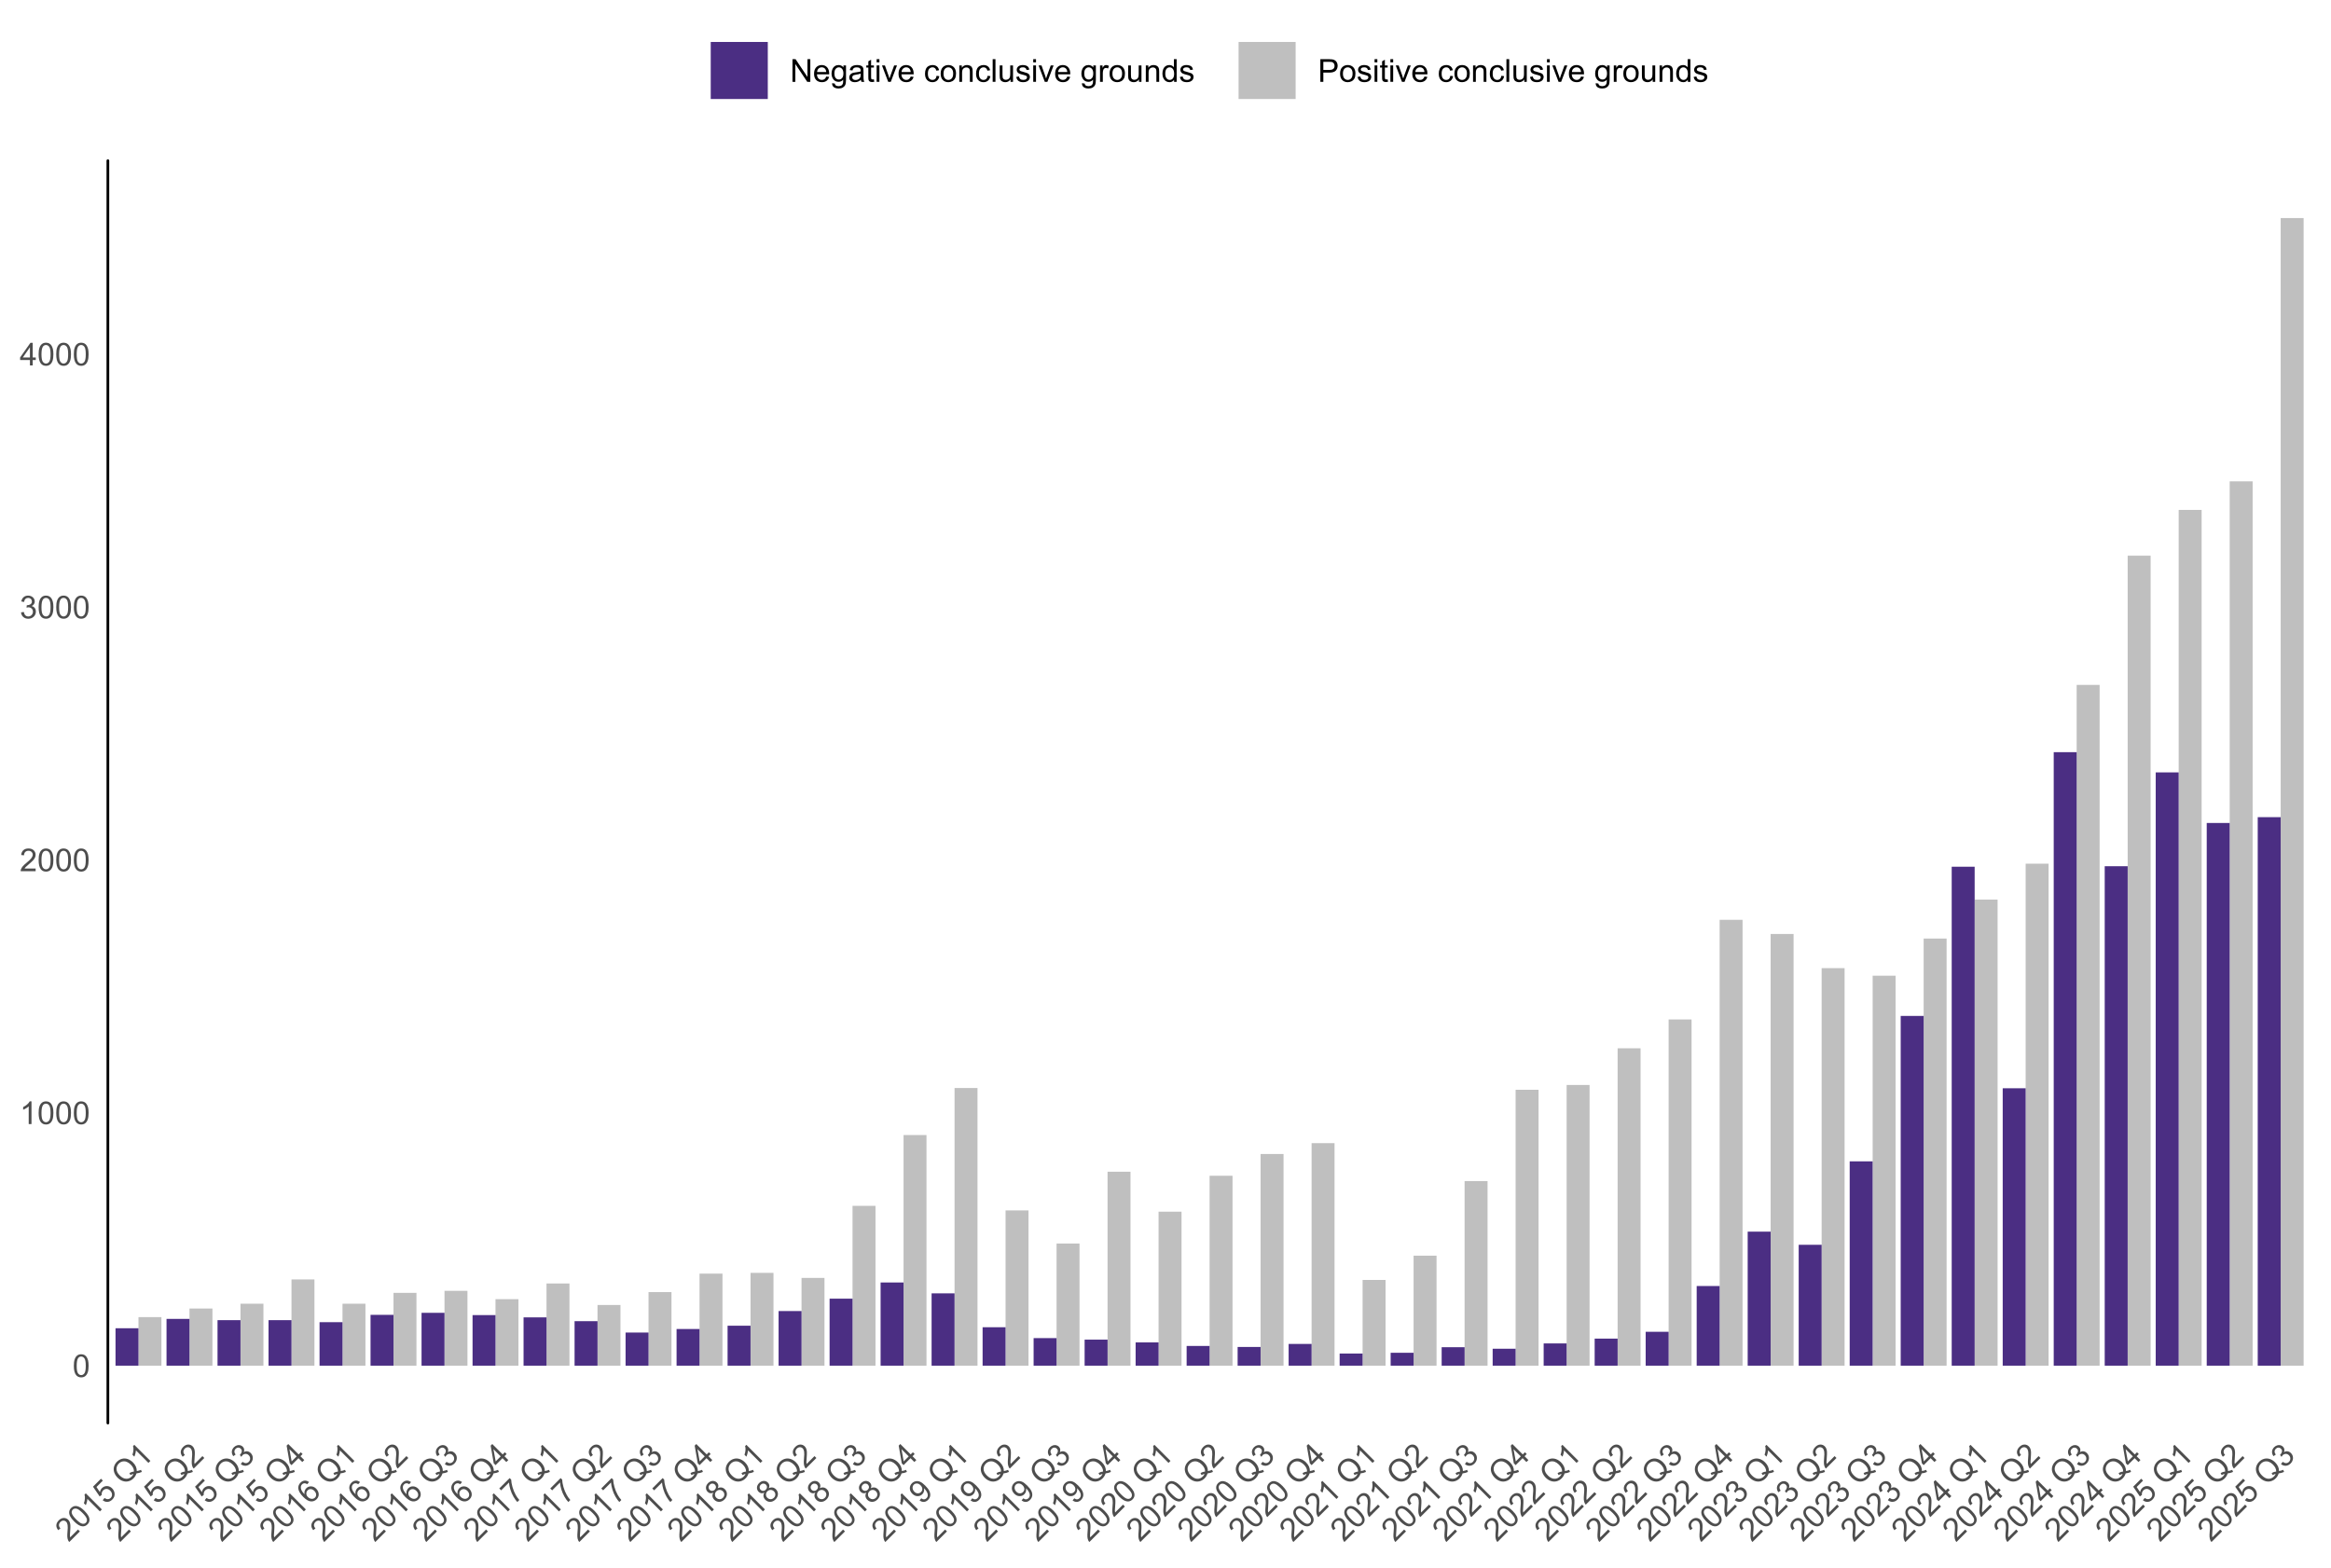 <?xml version="1.0" encoding="UTF-8"?>
<svg xmlns="http://www.w3.org/2000/svg" xmlns:xlink="http://www.w3.org/1999/xlink" width="648pt" height="436pt" viewBox="0 0 648 436" version="1.1">
<defs>
<g>
<symbol overflow="visible" id="glyph0-0">
<path style="stroke:none;" d="M 1.102 0 L 1.102 -5.5 L 5.5 -5.5 L 5.5 0 Z M 1.238 -0.137 L 5.363 -0.137 L 5.363 -5.363 L 1.238 -5.363 Z M 1.238 -0.137 "/>
</symbol>
<symbol overflow="visible" id="glyph0-1">
<path style="stroke:none;" d="M 0.367 -3.105 C 0.363 -3.848 0.438 -4.445 0.594 -4.902 C 0.742 -5.355 0.973 -5.707 1.277 -5.953 C 1.578 -6.199 1.957 -6.32 2.418 -6.324 C 2.754 -6.32 3.051 -6.254 3.309 -6.121 C 3.562 -5.984 3.773 -5.789 3.938 -5.531 C 4.102 -5.273 4.23 -4.961 4.328 -4.594 C 4.422 -4.227 4.469 -3.73 4.473 -3.105 C 4.469 -2.367 4.395 -1.77 4.242 -1.316 C 4.09 -0.859 3.863 -0.508 3.562 -0.262 C 3.258 -0.016 2.875 0.105 2.418 0.109 C 1.809 0.105 1.332 -0.109 0.988 -0.547 C 0.57 -1.066 0.363 -1.922 0.367 -3.105 Z M 1.16 -3.105 C 1.16 -2.07 1.281 -1.379 1.523 -1.039 C 1.766 -0.695 2.062 -0.527 2.418 -0.527 C 2.773 -0.527 3.074 -0.699 3.316 -1.043 C 3.559 -1.387 3.68 -2.074 3.68 -3.105 C 3.68 -4.145 3.559 -4.832 3.316 -5.172 C 3.074 -5.512 2.77 -5.684 2.41 -5.684 C 2.051 -5.684 1.77 -5.531 1.559 -5.234 C 1.293 -4.844 1.16 -4.137 1.16 -3.105 Z M 1.16 -3.105 "/>
</symbol>
<symbol overflow="visible" id="glyph0-2">
<path style="stroke:none;" d="M 3.277 0 L 2.504 0 L 2.504 -4.93 C 2.316 -4.75 2.074 -4.574 1.773 -4.395 C 1.469 -4.215 1.195 -4.082 0.957 -3.996 L 0.957 -4.742 C 1.387 -4.941 1.766 -5.188 2.09 -5.48 C 2.414 -5.77 2.645 -6.051 2.781 -6.324 L 3.277 -6.324 Z M 3.277 0 "/>
</symbol>
<symbol overflow="visible" id="glyph0-3">
<path style="stroke:none;" d="M 4.43 -0.742 L 4.43 0 L 0.266 0 C 0.258 -0.188 0.289 -0.367 0.355 -0.539 C 0.461 -0.82 0.629 -1.098 0.863 -1.375 C 1.094 -1.648 1.434 -1.965 1.879 -2.328 C 2.562 -2.887 3.023 -3.332 3.266 -3.664 C 3.5 -3.988 3.621 -4.301 3.625 -4.594 C 3.621 -4.898 3.512 -5.156 3.297 -5.367 C 3.074 -5.578 2.789 -5.684 2.441 -5.684 C 2.066 -5.684 1.77 -5.57 1.547 -5.348 C 1.32 -5.125 1.207 -4.816 1.207 -4.422 L 0.414 -4.504 C 0.465 -5.094 0.668 -5.543 1.027 -5.855 C 1.379 -6.164 1.855 -6.32 2.457 -6.324 C 3.059 -6.32 3.539 -6.152 3.891 -5.82 C 4.242 -5.484 4.418 -5.07 4.422 -4.578 C 4.418 -4.32 4.367 -4.074 4.266 -3.832 C 4.164 -3.59 3.992 -3.332 3.754 -3.062 C 3.512 -2.793 3.113 -2.426 2.562 -1.957 C 2.094 -1.566 1.797 -1.301 1.664 -1.16 C 1.531 -1.02 1.422 -0.879 1.34 -0.742 Z M 4.43 -0.742 "/>
</symbol>
<symbol overflow="visible" id="glyph0-4">
<path style="stroke:none;" d="M 0.371 -1.664 L 1.145 -1.766 C 1.23 -1.324 1.383 -1.008 1.598 -0.816 C 1.809 -0.621 2.066 -0.527 2.375 -0.527 C 2.734 -0.527 3.043 -0.652 3.297 -0.906 C 3.547 -1.156 3.672 -1.469 3.676 -1.844 C 3.672 -2.195 3.555 -2.488 3.324 -2.719 C 3.09 -2.949 2.797 -3.062 2.441 -3.066 C 2.293 -3.062 2.109 -3.035 1.895 -2.98 L 1.98 -3.66 C 2.031 -3.652 2.07 -3.648 2.105 -3.652 C 2.434 -3.648 2.73 -3.734 2.996 -3.91 C 3.254 -4.078 3.387 -4.344 3.391 -4.703 C 3.387 -4.984 3.289 -5.219 3.102 -5.406 C 2.906 -5.59 2.66 -5.684 2.359 -5.688 C 2.055 -5.684 1.805 -5.59 1.605 -5.402 C 1.402 -5.215 1.273 -4.93 1.219 -4.555 L 0.445 -4.691 C 0.539 -5.207 0.754 -5.609 1.09 -5.895 C 1.426 -6.18 1.844 -6.32 2.344 -6.324 C 2.688 -6.32 3.004 -6.246 3.293 -6.102 C 3.582 -5.953 3.801 -5.754 3.953 -5.5 C 4.105 -5.242 4.184 -4.973 4.184 -4.688 C 4.184 -4.414 4.109 -4.164 3.965 -3.945 C 3.816 -3.719 3.602 -3.543 3.316 -3.41 C 3.688 -3.324 3.977 -3.145 4.184 -2.875 C 4.391 -2.602 4.492 -2.262 4.496 -1.859 C 4.492 -1.305 4.293 -0.84 3.895 -0.461 C 3.492 -0.078 2.984 0.109 2.371 0.113 C 1.816 0.109 1.355 -0.051 0.992 -0.379 C 0.625 -0.707 0.418 -1.137 0.371 -1.664 Z M 0.371 -1.664 "/>
</symbol>
<symbol overflow="visible" id="glyph0-5">
<path style="stroke:none;" d="M 2.844 0 L 2.844 -1.508 L 0.113 -1.508 L 0.113 -2.219 L 2.988 -6.301 L 3.617 -6.301 L 3.617 -2.219 L 4.469 -2.219 L 4.469 -1.508 L 3.617 -1.508 L 3.617 0 Z M 2.844 -2.219 L 2.844 -5.059 L 0.871 -2.219 Z M 2.844 -2.219 "/>
</symbol>
<symbol overflow="visible" id="glyph0-6">
<path style="stroke:none;" d="M 0.672 0 L 0.672 -6.301 L 1.527 -6.301 L 4.836 -1.352 L 4.836 -6.301 L 5.633 -6.301 L 5.633 0 L 4.777 0 L 1.469 -4.949 L 1.469 0 Z M 0.672 0 "/>
</symbol>
<symbol overflow="visible" id="glyph0-7">
<path style="stroke:none;" d="M 3.703 -1.469 L 4.504 -1.371 C 4.375 -0.902 4.141 -0.539 3.801 -0.285 C 3.461 -0.027 3.027 0.098 2.496 0.102 C 1.828 0.098 1.297 -0.102 0.906 -0.512 C 0.512 -0.918 0.316 -1.496 0.32 -2.242 C 0.316 -3.008 0.516 -3.605 0.914 -4.031 C 1.309 -4.453 1.82 -4.664 2.453 -4.668 C 3.059 -4.664 3.555 -4.457 3.945 -4.043 C 4.328 -3.629 4.523 -3.043 4.527 -2.289 C 4.523 -2.242 4.523 -2.176 4.523 -2.086 L 1.121 -2.086 C 1.145 -1.582 1.289 -1.195 1.547 -0.93 C 1.801 -0.66 2.117 -0.527 2.5 -0.531 C 2.781 -0.527 3.023 -0.602 3.227 -0.754 C 3.426 -0.902 3.586 -1.141 3.703 -1.469 Z M 1.164 -2.719 L 3.711 -2.719 C 3.672 -3.102 3.578 -3.387 3.422 -3.582 C 3.172 -3.879 2.852 -4.031 2.461 -4.031 C 2.105 -4.031 1.805 -3.91 1.566 -3.672 C 1.32 -3.434 1.188 -3.117 1.164 -2.719 Z M 1.164 -2.719 "/>
</symbol>
<symbol overflow="visible" id="glyph0-8">
<path style="stroke:none;" d="M 0.438 0.379 L 1.191 0.488 C 1.219 0.719 1.309 0.891 1.453 0.996 C 1.645 1.137 1.906 1.207 2.238 1.211 C 2.598 1.207 2.871 1.137 3.066 0.996 C 3.258 0.852 3.391 0.648 3.465 0.395 C 3.5 0.234 3.52 -0.094 3.52 -0.598 C 3.18 -0.199 2.758 0 2.258 0 C 1.625 0 1.141 -0.227 0.801 -0.68 C 0.453 -1.133 0.281 -1.676 0.285 -2.309 C 0.281 -2.742 0.359 -3.141 0.52 -3.512 C 0.676 -3.879 0.906 -4.164 1.207 -4.367 C 1.504 -4.562 1.855 -4.664 2.262 -4.668 C 2.797 -4.664 3.238 -4.445 3.594 -4.012 L 3.594 -4.562 L 4.305 -4.562 L 4.305 -0.617 C 4.301 0.094 4.227 0.594 4.086 0.891 C 3.938 1.188 3.711 1.422 3.398 1.594 C 3.086 1.766 2.699 1.852 2.242 1.852 C 1.695 1.852 1.254 1.727 0.922 1.484 C 0.586 1.234 0.426 0.867 0.438 0.379 Z M 1.078 -2.363 C 1.078 -1.762 1.195 -1.324 1.434 -1.051 C 1.672 -0.773 1.969 -0.637 2.328 -0.641 C 2.68 -0.637 2.98 -0.773 3.223 -1.051 C 3.461 -1.32 3.578 -1.75 3.582 -2.336 C 3.578 -2.895 3.457 -3.316 3.211 -3.602 C 2.961 -3.883 2.66 -4.023 2.316 -4.027 C 1.969 -4.023 1.676 -3.883 1.438 -3.605 C 1.195 -3.324 1.078 -2.91 1.078 -2.363 Z M 1.078 -2.363 "/>
</symbol>
<symbol overflow="visible" id="glyph0-9">
<path style="stroke:none;" d="M 3.559 -0.562 C 3.27 -0.32 2.996 -0.148 2.73 -0.047 C 2.465 0.051 2.18 0.098 1.879 0.102 C 1.375 0.098 0.988 -0.02 0.719 -0.266 C 0.449 -0.508 0.316 -0.82 0.316 -1.203 C 0.316 -1.422 0.367 -1.629 0.469 -1.816 C 0.57 -2 0.703 -2.148 0.871 -2.262 C 1.031 -2.371 1.215 -2.453 1.426 -2.516 C 1.574 -2.551 1.805 -2.59 2.113 -2.629 C 2.734 -2.703 3.195 -2.793 3.492 -2.895 C 3.492 -3 3.492 -3.066 3.496 -3.098 C 3.492 -3.41 3.418 -3.633 3.277 -3.766 C 3.074 -3.938 2.781 -4.023 2.398 -4.027 C 2.031 -4.023 1.762 -3.961 1.59 -3.836 C 1.414 -3.707 1.289 -3.48 1.207 -3.16 L 0.453 -3.262 C 0.516 -3.582 0.629 -3.844 0.789 -4.043 C 0.945 -4.242 1.172 -4.395 1.473 -4.504 C 1.77 -4.609 2.117 -4.664 2.508 -4.668 C 2.898 -4.664 3.215 -4.617 3.457 -4.527 C 3.699 -4.434 3.879 -4.32 3.996 -4.184 C 4.109 -4.043 4.188 -3.867 4.238 -3.656 C 4.258 -3.523 4.27 -3.285 4.273 -2.945 L 4.273 -1.914 C 4.27 -1.191 4.289 -0.734 4.324 -0.547 C 4.355 -0.352 4.418 -0.172 4.52 0 L 3.711 0 C 3.629 -0.16 3.578 -0.348 3.559 -0.562 Z M 3.492 -2.289 C 3.211 -2.172 2.789 -2.074 2.23 -2 C 1.91 -1.949 1.684 -1.898 1.555 -1.844 C 1.422 -1.785 1.32 -1.699 1.25 -1.59 C 1.176 -1.477 1.141 -1.355 1.145 -1.227 C 1.141 -1.016 1.219 -0.844 1.379 -0.707 C 1.531 -0.57 1.762 -0.504 2.062 -0.504 C 2.359 -0.504 2.621 -0.566 2.855 -0.699 C 3.086 -0.824 3.258 -1.004 3.367 -1.234 C 3.449 -1.406 3.492 -1.664 3.492 -2.008 Z M 3.492 -2.289 "/>
</symbol>
<symbol overflow="visible" id="glyph0-10">
<path style="stroke:none;" d="M 2.27 -0.691 L 2.379 -0.008 C 2.16 0.039 1.965 0.059 1.797 0.059 C 1.512 0.059 1.293 0.016 1.141 -0.074 C 0.984 -0.16 0.875 -0.277 0.816 -0.422 C 0.75 -0.566 0.719 -0.871 0.723 -1.336 L 0.723 -3.961 L 0.156 -3.961 L 0.156 -4.562 L 0.723 -4.562 L 0.723 -5.695 L 1.492 -6.156 L 1.492 -4.562 L 2.27 -4.562 L 2.27 -3.961 L 1.492 -3.961 L 1.492 -1.293 C 1.488 -1.07 1.5 -0.93 1.531 -0.867 C 1.555 -0.805 1.602 -0.754 1.664 -0.715 C 1.727 -0.676 1.812 -0.656 1.93 -0.66 C 2.012 -0.656 2.125 -0.668 2.27 -0.691 Z M 2.27 -0.691 "/>
</symbol>
<symbol overflow="visible" id="glyph0-11">
<path style="stroke:none;" d="M 0.586 -5.41 L 0.586 -6.301 L 1.359 -6.301 L 1.359 -5.41 Z M 0.586 0 L 0.586 -4.562 L 1.359 -4.562 L 1.359 0 Z M 0.586 0 "/>
</symbol>
<symbol overflow="visible" id="glyph0-12">
<path style="stroke:none;" d="M 1.848 0 L 0.113 -4.562 L 0.93 -4.562 L 1.906 -1.832 C 2.008 -1.531 2.105 -1.223 2.199 -0.91 C 2.266 -1.148 2.363 -1.438 2.488 -1.777 L 3.504 -4.562 L 4.297 -4.562 L 2.57 0 Z M 1.848 0 "/>
</symbol>
<symbol overflow="visible" id="glyph0-13">
<path style="stroke:none;" d=""/>
</symbol>
<symbol overflow="visible" id="glyph0-14">
<path style="stroke:none;" d="M 3.559 -1.672 L 4.32 -1.574 C 4.234 -1.047 4.023 -0.637 3.68 -0.34 C 3.336 -0.047 2.914 0.098 2.418 0.102 C 1.793 0.098 1.293 -0.102 0.914 -0.508 C 0.531 -0.914 0.34 -1.5 0.344 -2.266 C 0.34 -2.754 0.422 -3.184 0.586 -3.559 C 0.75 -3.926 0.996 -4.203 1.332 -4.391 C 1.664 -4.57 2.027 -4.664 2.422 -4.668 C 2.914 -4.664 3.32 -4.539 3.641 -4.289 C 3.953 -4.039 4.156 -3.684 4.246 -3.223 L 3.492 -3.105 C 3.422 -3.41 3.293 -3.641 3.113 -3.797 C 2.926 -3.953 2.707 -4.031 2.453 -4.031 C 2.062 -4.031 1.746 -3.891 1.504 -3.609 C 1.258 -3.328 1.137 -2.887 1.141 -2.285 C 1.137 -1.672 1.254 -1.227 1.492 -0.949 C 1.723 -0.668 2.027 -0.527 2.41 -0.531 C 2.711 -0.527 2.965 -0.621 3.172 -0.809 C 3.371 -0.996 3.5 -1.281 3.559 -1.672 Z M 3.559 -1.672 "/>
</symbol>
<symbol overflow="visible" id="glyph0-15">
<path style="stroke:none;" d="M 0.293 -2.281 C 0.293 -3.125 0.527 -3.754 0.996 -4.16 C 1.387 -4.496 1.863 -4.664 2.434 -4.668 C 3.059 -4.664 3.57 -4.457 3.969 -4.051 C 4.363 -3.637 4.562 -3.07 4.566 -2.348 C 4.562 -1.758 4.477 -1.297 4.301 -0.961 C 4.125 -0.625 3.867 -0.363 3.535 -0.176 C 3.195 0.008 2.828 0.098 2.434 0.102 C 1.789 0.098 1.273 -0.102 0.883 -0.512 C 0.488 -0.918 0.293 -1.508 0.293 -2.281 Z M 1.086 -2.281 C 1.082 -1.695 1.211 -1.258 1.469 -0.969 C 1.723 -0.672 2.043 -0.527 2.434 -0.531 C 2.812 -0.527 3.133 -0.672 3.391 -0.969 C 3.645 -1.258 3.773 -1.707 3.773 -2.309 C 3.773 -2.871 3.645 -3.297 3.387 -3.59 C 3.129 -3.879 2.809 -4.023 2.434 -4.027 C 2.043 -4.023 1.723 -3.879 1.469 -3.594 C 1.211 -3.301 1.082 -2.863 1.086 -2.281 Z M 1.086 -2.281 "/>
</symbol>
<symbol overflow="visible" id="glyph0-16">
<path style="stroke:none;" d="M 0.578 0 L 0.578 -4.562 L 1.277 -4.562 L 1.277 -3.914 C 1.609 -4.414 2.09 -4.664 2.727 -4.668 C 3 -4.664 3.254 -4.613 3.484 -4.52 C 3.715 -4.418 3.887 -4.289 4.004 -4.129 C 4.113 -3.969 4.195 -3.777 4.246 -3.559 C 4.273 -3.41 4.289 -3.16 4.289 -2.805 L 4.289 0 L 3.516 0 L 3.516 -2.777 C 3.516 -3.09 3.484 -3.324 3.426 -3.484 C 3.363 -3.637 3.258 -3.762 3.105 -3.855 C 2.949 -3.949 2.77 -3.996 2.566 -3.996 C 2.234 -3.996 1.949 -3.891 1.711 -3.68 C 1.469 -3.469 1.348 -3.07 1.352 -2.492 L 1.352 0 Z M 0.578 0 "/>
</symbol>
<symbol overflow="visible" id="glyph0-17">
<path style="stroke:none;" d="M 0.562 0 L 0.562 -6.301 L 1.336 -6.301 L 1.336 0 Z M 0.562 0 "/>
</symbol>
<symbol overflow="visible" id="glyph0-18">
<path style="stroke:none;" d="M 3.57 0 L 3.57 -0.672 C 3.211 -0.156 2.73 0.098 2.121 0.102 C 1.852 0.098 1.598 0.051 1.367 -0.051 C 1.133 -0.152 0.961 -0.281 0.848 -0.441 C 0.734 -0.594 0.656 -0.785 0.609 -1.016 C 0.578 -1.164 0.562 -1.406 0.562 -1.734 L 0.562 -4.562 L 1.336 -4.562 L 1.336 -2.031 C 1.336 -1.625 1.352 -1.352 1.383 -1.215 C 1.43 -1.008 1.531 -0.848 1.691 -0.734 C 1.848 -0.617 2.043 -0.562 2.277 -0.562 C 2.508 -0.562 2.727 -0.621 2.93 -0.738 C 3.133 -0.855 3.273 -1.016 3.359 -1.227 C 3.441 -1.43 3.484 -1.727 3.488 -2.117 L 3.488 -4.562 L 4.262 -4.562 L 4.262 0 Z M 3.57 0 "/>
</symbol>
<symbol overflow="visible" id="glyph0-19">
<path style="stroke:none;" d="M 0.27 -1.363 L 1.035 -1.484 C 1.078 -1.172 1.199 -0.938 1.395 -0.777 C 1.59 -0.609 1.863 -0.527 2.219 -0.531 C 2.57 -0.527 2.832 -0.602 3.008 -0.75 C 3.176 -0.895 3.262 -1.062 3.266 -1.258 C 3.262 -1.43 3.188 -1.566 3.039 -1.672 C 2.93 -1.734 2.664 -1.824 2.246 -1.934 C 1.676 -2.074 1.285 -2.195 1.066 -2.305 C 0.848 -2.406 0.68 -2.551 0.566 -2.738 C 0.453 -2.918 0.398 -3.125 0.398 -3.352 C 0.398 -3.555 0.445 -3.742 0.539 -3.914 C 0.633 -4.086 0.758 -4.23 0.918 -4.348 C 1.039 -4.434 1.203 -4.508 1.41 -4.574 C 1.617 -4.633 1.84 -4.664 2.078 -4.668 C 2.434 -4.664 2.75 -4.613 3.023 -4.512 C 3.293 -4.406 3.492 -4.266 3.621 -4.09 C 3.75 -3.914 3.84 -3.68 3.891 -3.387 L 3.133 -3.281 C 3.098 -3.516 2.996 -3.699 2.832 -3.832 C 2.664 -3.965 2.434 -4.031 2.137 -4.031 C 1.777 -4.031 1.523 -3.973 1.375 -3.855 C 1.223 -3.738 1.148 -3.598 1.148 -3.441 C 1.148 -3.34 1.18 -3.25 1.242 -3.172 C 1.305 -3.086 1.402 -3.02 1.539 -2.965 C 1.613 -2.934 1.84 -2.867 2.223 -2.766 C 2.766 -2.617 3.148 -2.496 3.367 -2.406 C 3.582 -2.312 3.75 -2.176 3.875 -2 C 3.996 -1.82 4.059 -1.602 4.062 -1.34 C 4.059 -1.078 3.984 -0.836 3.836 -0.609 C 3.684 -0.383 3.465 -0.207 3.184 -0.082 C 2.895 0.039 2.574 0.098 2.223 0.102 C 1.625 0.098 1.172 -0.02 0.863 -0.266 C 0.551 -0.508 0.355 -0.875 0.27 -1.363 Z M 0.27 -1.363 "/>
</symbol>
<symbol overflow="visible" id="glyph0-20">
<path style="stroke:none;" d="M 0.57 0 L 0.57 -4.562 L 1.266 -4.562 L 1.266 -3.871 C 1.445 -4.191 1.609 -4.406 1.758 -4.512 C 1.906 -4.613 2.07 -4.664 2.258 -4.668 C 2.516 -4.664 2.781 -4.582 3.051 -4.418 L 2.785 -3.699 C 2.59 -3.809 2.402 -3.867 2.219 -3.867 C 2.047 -3.867 1.895 -3.816 1.762 -3.715 C 1.625 -3.613 1.527 -3.473 1.473 -3.293 C 1.383 -3.016 1.34 -2.715 1.344 -2.391 L 1.344 0 Z M 0.57 0 "/>
</symbol>
<symbol overflow="visible" id="glyph0-21">
<path style="stroke:none;" d="M 3.539 0 L 3.539 -0.574 C 3.25 -0.125 2.824 0.098 2.266 0.102 C 1.898 0.098 1.562 0 1.262 -0.199 C 0.953 -0.398 0.719 -0.676 0.551 -1.039 C 0.383 -1.395 0.297 -1.809 0.301 -2.277 C 0.297 -2.73 0.375 -3.145 0.527 -3.516 C 0.68 -3.887 0.906 -4.172 1.211 -4.371 C 1.512 -4.566 1.852 -4.664 2.23 -4.668 C 2.5 -4.664 2.746 -4.605 2.965 -4.492 C 3.18 -4.375 3.352 -4.223 3.488 -4.039 L 3.488 -6.301 L 4.258 -6.301 L 4.258 0 Z M 1.094 -2.277 C 1.09 -1.691 1.215 -1.254 1.465 -0.965 C 1.711 -0.672 2 -0.527 2.336 -0.531 C 2.672 -0.527 2.961 -0.664 3.199 -0.945 C 3.434 -1.219 3.551 -1.641 3.555 -2.211 C 3.551 -2.832 3.43 -3.293 3.191 -3.586 C 2.949 -3.879 2.652 -4.023 2.305 -4.027 C 1.957 -4.023 1.672 -3.883 1.441 -3.605 C 1.207 -3.32 1.09 -2.879 1.094 -2.277 Z M 1.094 -2.277 "/>
</symbol>
<symbol overflow="visible" id="glyph0-22">
<path style="stroke:none;" d="M 0.68 0 L 0.68 -6.301 L 3.055 -6.301 C 3.469 -6.297 3.789 -6.277 4.012 -6.238 C 4.32 -6.184 4.578 -6.086 4.789 -5.941 C 4.996 -5.797 5.168 -5.594 5.297 -5.336 C 5.422 -5.074 5.484 -4.789 5.488 -4.477 C 5.484 -3.941 5.312 -3.488 4.977 -3.117 C 4.633 -2.746 4.02 -2.559 3.129 -2.562 L 1.512 -2.562 L 1.512 0 Z M 1.512 -3.305 L 3.141 -3.305 C 3.68 -3.305 4.062 -3.402 4.289 -3.605 C 4.516 -3.801 4.629 -4.086 4.629 -4.453 C 4.629 -4.715 4.559 -4.938 4.426 -5.129 C 4.289 -5.312 4.117 -5.438 3.902 -5.5 C 3.762 -5.535 3.5 -5.555 3.125 -5.555 L 1.512 -5.555 Z M 1.512 -3.305 "/>
</symbol>
<symbol overflow="visible" id="glyph1-0">
<path style="stroke:none;" d="M 0.777 -0.777 L -3.109 -4.668 L 0 -7.777 L 3.891 -3.891 Z M 0.777 -0.973 L 3.695 -3.891 L 0 -7.582 L -2.918 -4.668 Z M 0.777 -0.973 "/>
</symbol>
<symbol overflow="visible" id="glyph1-1">
<path style="stroke:none;" d="M 2.605 -3.656 L 3.133 -3.133 L 0.188 -0.188 C 0.055 -0.312 -0.051 -0.461 -0.129 -0.633 C -0.254 -0.906 -0.328 -1.223 -0.359 -1.586 C -0.383 -1.941 -0.371 -2.402 -0.32 -2.973 C -0.23 -3.852 -0.219 -4.496 -0.281 -4.898 C -0.344 -5.301 -0.477 -5.605 -0.684 -5.812 C -0.898 -6.027 -1.16 -6.133 -1.465 -6.129 C -1.77 -6.121 -2.043 -5.992 -2.293 -5.746 C -2.551 -5.48 -2.684 -5.191 -2.688 -4.875 C -2.684 -4.559 -2.547 -4.258 -2.273 -3.98 L -2.891 -3.477 C -3.27 -3.93 -3.445 -4.395 -3.418 -4.867 C -3.383 -5.336 -3.156 -5.785 -2.734 -6.211 C -2.305 -6.637 -1.848 -6.855 -1.363 -6.867 C -0.875 -6.879 -0.457 -6.711 -0.109 -6.363 C 0.066 -6.184 0.203 -5.969 0.305 -5.727 C 0.406 -5.477 0.465 -5.176 0.488 -4.82 C 0.504 -4.457 0.484 -3.914 0.43 -3.191 C 0.371 -2.586 0.348 -2.188 0.355 -2 C 0.359 -1.805 0.383 -1.629 0.422 -1.473 Z M 2.605 -3.656 "/>
</symbol>
<symbol overflow="visible" id="glyph1-2">
<path style="stroke:none;" d="M -1.938 -2.453 C -2.461 -2.98 -2.832 -3.461 -3.047 -3.891 C -3.258 -4.32 -3.344 -4.727 -3.305 -5.113 C -3.266 -5.5 -3.082 -5.855 -2.762 -6.184 C -2.52 -6.418 -2.262 -6.582 -1.988 -6.668 C -1.707 -6.75 -1.422 -6.758 -1.125 -6.695 C -0.824 -6.629 -0.508 -6.5 -0.184 -6.312 C 0.145 -6.117 0.523 -5.801 0.965 -5.359 C 1.484 -4.832 1.852 -4.355 2.07 -3.93 C 2.281 -3.5 2.371 -3.094 2.332 -2.707 C 2.293 -2.316 2.109 -1.957 1.785 -1.633 C 1.352 -1.203 0.859 -1.02 0.312 -1.086 C -0.352 -1.156 -1.098 -1.613 -1.938 -2.453 Z M -1.375 -3.016 C -0.645 -2.285 -0.074 -1.883 0.34 -1.812 C 0.754 -1.738 1.086 -1.832 1.336 -2.086 C 1.586 -2.336 1.676 -2.668 1.605 -3.082 C 1.531 -3.496 1.129 -4.066 0.402 -4.797 C -0.328 -5.527 -0.898 -5.93 -1.312 -6 C -1.727 -6.07 -2.059 -5.977 -2.316 -5.723 C -2.562 -5.469 -2.656 -5.164 -2.598 -4.805 C -2.512 -4.344 -2.105 -3.746 -1.375 -3.016 Z M -1.375 -3.016 "/>
</symbol>
<symbol overflow="visible" id="glyph1-3">
<path style="stroke:none;" d="M 2.316 -2.316 L 1.77 -1.77 L -1.715 -5.258 C -1.719 -4.996 -1.766 -4.699 -1.855 -4.359 C -1.941 -4.02 -2.039 -3.734 -2.148 -3.504 L -2.676 -4.031 C -2.512 -4.48 -2.418 -4.922 -2.395 -5.355 C -2.367 -5.789 -2.406 -6.148 -2.508 -6.438 L -2.152 -6.789 Z M 2.316 -2.316 "/>
</symbol>
<symbol overflow="visible" id="glyph1-4">
<path style="stroke:none;" d="M -0.91 -1.426 L -0.383 -2.047 C -0.059 -1.805 0.246 -1.695 0.543 -1.711 C 0.836 -1.727 1.094 -1.844 1.316 -2.062 C 1.578 -2.324 1.699 -2.645 1.684 -3.027 C 1.664 -3.406 1.492 -3.762 1.168 -4.094 C 0.855 -4.402 0.523 -4.559 0.168 -4.566 C -0.188 -4.566 -0.504 -4.43 -0.789 -4.148 C -0.965 -3.973 -1.082 -3.773 -1.145 -3.551 C -1.203 -3.328 -1.211 -3.113 -1.168 -2.906 L -1.75 -2.461 L -3.605 -5.18 L -1.391 -7.395 L -0.867 -6.871 L -2.645 -5.094 L -1.688 -3.656 C -1.605 -4.109 -1.418 -4.484 -1.129 -4.781 C -0.734 -5.168 -0.273 -5.359 0.262 -5.359 C 0.797 -5.355 1.277 -5.145 1.703 -4.723 C 2.102 -4.316 2.332 -3.848 2.395 -3.324 C 2.469 -2.676 2.258 -2.105 1.766 -1.613 C 1.355 -1.203 0.91 -0.988 0.43 -0.961 C -0.055 -0.93 -0.496 -1.082 -0.91 -1.426 Z M -0.91 -1.426 "/>
</symbol>
<symbol overflow="visible" id="glyph1-5">
<path style="stroke:none;" d=""/>
</symbol>
<symbol overflow="visible" id="glyph1-6">
<path style="stroke:none;" d="M 3.379 -4.332 C 3.836 -4.414 4.227 -4.531 4.547 -4.676 L 4.785 -4.094 C 4.348 -3.887 3.848 -3.75 3.281 -3.684 C 3.133 -3.164 2.859 -2.707 2.465 -2.312 C 2.059 -1.906 1.594 -1.637 1.074 -1.504 C 0.551 -1.367 0.031 -1.387 -0.5 -1.566 C -1.027 -1.738 -1.516 -2.051 -1.961 -2.496 C -2.395 -2.934 -2.703 -3.422 -2.891 -3.961 C -3.07 -4.5 -3.094 -5.027 -2.953 -5.547 C -2.812 -6.062 -2.539 -6.523 -2.133 -6.934 C -1.719 -7.34 -1.25 -7.613 -0.727 -7.75 C -0.203 -7.883 0.32 -7.859 0.848 -7.684 C 1.367 -7.504 1.852 -7.195 2.297 -6.758 C 2.664 -6.387 2.938 -6.004 3.117 -5.602 C 3.297 -5.195 3.383 -4.77 3.379 -4.332 Z M 1.328 -3.789 C 1.762 -4.031 2.184 -4.168 2.594 -4.203 C 2.621 -4.863 2.32 -5.512 1.688 -6.148 C 1.328 -6.508 0.949 -6.762 0.559 -6.91 C 0.168 -7.055 -0.215 -7.086 -0.605 -7 C -0.988 -6.91 -1.328 -6.719 -1.621 -6.43 C -2.059 -5.984 -2.273 -5.469 -2.266 -4.883 C -2.254 -4.289 -1.949 -3.695 -1.352 -3.102 C -0.77 -2.52 -0.184 -2.219 0.41 -2.199 C 1.004 -2.172 1.523 -2.383 1.977 -2.832 C 2.18 -3.039 2.34 -3.277 2.453 -3.547 C 2.145 -3.477 1.863 -3.367 1.613 -3.219 Z M 1.328 -3.789 "/>
</symbol>
<symbol overflow="visible" id="glyph1-7">
<path style="stroke:none;" d="M -0.914 -1.438 L -0.441 -2.059 C -0.066 -1.809 0.258 -1.691 0.547 -1.707 C 0.832 -1.719 1.086 -1.836 1.305 -2.055 C 1.559 -2.309 1.688 -2.613 1.688 -2.973 C 1.688 -3.324 1.555 -3.637 1.293 -3.902 C 1.039 -4.152 0.75 -4.273 0.426 -4.273 C 0.102 -4.27 -0.188 -4.145 -0.445 -3.895 C -0.547 -3.789 -0.652 -3.641 -0.77 -3.449 L -1.188 -3.988 C -1.145 -4.02 -1.113 -4.047 -1.094 -4.07 C -0.859 -4.301 -0.711 -4.57 -0.648 -4.883 C -0.582 -5.188 -0.676 -5.469 -0.93 -5.723 C -1.129 -5.922 -1.363 -6.02 -1.629 -6.016 C -1.895 -6.012 -2.137 -5.902 -2.355 -5.691 C -2.566 -5.473 -2.676 -5.23 -2.684 -4.957 C -2.691 -4.684 -2.582 -4.391 -2.359 -4.082 L -3 -3.633 C -3.301 -4.066 -3.434 -4.5 -3.398 -4.941 C -3.359 -5.379 -3.164 -5.777 -2.816 -6.129 C -2.57 -6.371 -2.293 -6.539 -1.988 -6.641 C -1.676 -6.738 -1.379 -6.754 -1.09 -6.684 C -0.801 -6.609 -0.555 -6.473 -0.355 -6.273 C -0.16 -6.078 -0.039 -5.852 0.016 -5.594 C 0.066 -5.332 0.043 -5.055 -0.066 -4.758 C 0.258 -4.961 0.582 -5.039 0.922 -4.992 C 1.258 -4.945 1.574 -4.777 1.863 -4.492 C 2.25 -4.102 2.438 -3.629 2.426 -3.078 C 2.41 -2.523 2.188 -2.031 1.758 -1.598 C 1.363 -1.203 0.918 -0.996 0.43 -0.973 C -0.062 -0.949 -0.508 -1.102 -0.914 -1.438 Z M -0.914 -1.438 "/>
</symbol>
<symbol overflow="visible" id="glyph1-8">
<path style="stroke:none;" d="M 2.012 -2.012 L 0.945 -3.078 L -0.988 -1.145 L -1.488 -1.648 L -2.344 -6.566 L -1.895 -7.012 L 0.992 -4.125 L 1.594 -4.727 L 2.094 -4.227 L 1.492 -3.625 L 2.559 -2.559 Z M 0.445 -3.578 L -1.566 -5.586 L -0.949 -2.184 Z M 0.445 -3.578 "/>
</symbol>
<symbol overflow="visible" id="glyph1-9">
<path style="stroke:none;" d="M -0.266 -6.461 L -0.77 -5.875 C -1.027 -6.035 -1.254 -6.121 -1.441 -6.133 C -1.746 -6.141 -2.004 -6.035 -2.223 -5.82 C -2.395 -5.641 -2.5 -5.441 -2.535 -5.219 C -2.578 -4.918 -2.531 -4.598 -2.391 -4.258 C -2.25 -3.918 -1.957 -3.523 -1.52 -3.074 C -1.582 -3.406 -1.57 -3.715 -1.48 -4.004 C -1.387 -4.289 -1.238 -4.539 -1.031 -4.75 C -0.664 -5.113 -0.223 -5.289 0.301 -5.277 C 0.824 -5.262 1.301 -5.043 1.73 -4.621 C 2.004 -4.34 2.203 -4.02 2.328 -3.66 C 2.445 -3.297 2.465 -2.949 2.383 -2.613 C 2.297 -2.273 2.121 -1.969 1.855 -1.703 C 1.398 -1.246 0.859 -1.043 0.238 -1.09 C -0.383 -1.137 -1.078 -1.543 -1.852 -2.316 C -2.711 -3.176 -3.176 -3.961 -3.25 -4.672 C -3.309 -5.289 -3.105 -5.836 -2.641 -6.305 C -2.285 -6.656 -1.898 -6.844 -1.484 -6.871 C -1.062 -6.898 -0.656 -6.762 -0.266 -6.461 Z M -0.582 -2.305 C -0.387 -2.113 -0.172 -1.973 0.078 -1.883 C 0.328 -1.789 0.574 -1.77 0.809 -1.824 C 1.043 -1.875 1.238 -1.984 1.398 -2.145 C 1.625 -2.375 1.73 -2.664 1.711 -3.02 C 1.691 -3.367 1.52 -3.703 1.203 -4.027 C 0.891 -4.332 0.566 -4.496 0.23 -4.512 C -0.113 -4.523 -0.406 -4.402 -0.656 -4.156 C -0.902 -3.906 -1.023 -3.609 -1.02 -3.262 C -1.012 -2.91 -0.863 -2.59 -0.582 -2.305 Z M -0.582 -2.305 "/>
</symbol>
<symbol overflow="visible" id="glyph1-10">
<path style="stroke:none;" d="M -3.574 -4.164 L -4.102 -4.691 L -1.219 -7.574 L -0.793 -7.148 C -0.77 -6.562 -0.652 -5.879 -0.434 -5.102 C -0.211 -4.32 0.086 -3.59 0.465 -2.914 C 0.723 -2.43 1.062 -1.953 1.48 -1.48 L 0.918 -0.918 C 0.57 -1.273 0.219 -1.766 -0.145 -2.395 C -0.508 -3.02 -0.797 -3.688 -1.012 -4.395 C -1.227 -5.102 -1.355 -5.75 -1.395 -6.348 Z M -3.574 -4.164 "/>
</symbol>
<symbol overflow="visible" id="glyph1-11">
<path style="stroke:none;" d="M -1.316 -3.516 C -1.625 -3.371 -1.91 -3.32 -2.176 -3.367 C -2.434 -3.41 -2.672 -3.539 -2.891 -3.754 C -3.211 -4.078 -3.367 -4.469 -3.359 -4.922 C -3.344 -5.375 -3.145 -5.793 -2.762 -6.184 C -2.371 -6.566 -1.945 -6.766 -1.484 -6.781 C -1.016 -6.789 -0.625 -6.633 -0.305 -6.312 C -0.098 -6.102 0.027 -5.867 0.074 -5.609 C 0.117 -5.344 0.074 -5.062 -0.066 -4.766 C 0.297 -4.945 0.645 -5.012 0.988 -4.957 C 1.328 -4.902 1.637 -4.734 1.914 -4.461 C 2.293 -4.078 2.477 -3.625 2.469 -3.098 C 2.453 -2.566 2.23 -2.082 1.797 -1.645 C 1.355 -1.203 0.871 -0.977 0.34 -0.969 C -0.188 -0.957 -0.645 -1.148 -1.035 -1.539 C -1.32 -1.828 -1.488 -2.145 -1.543 -2.488 C -1.59 -2.828 -1.516 -3.172 -1.316 -3.516 Z M -2.352 -4.332 C -2.137 -4.117 -1.898 -4.016 -1.629 -4.02 C -1.359 -4.02 -1.117 -4.129 -0.902 -4.348 C -0.691 -4.559 -0.582 -4.797 -0.582 -5.062 C -0.578 -5.328 -0.676 -5.559 -0.867 -5.754 C -1.066 -5.953 -1.305 -6.051 -1.582 -6.051 C -1.855 -6.047 -2.094 -5.941 -2.305 -5.738 C -2.508 -5.527 -2.617 -5.289 -2.625 -5.02 C -2.629 -4.746 -2.535 -4.516 -2.352 -4.332 Z M -0.473 -2.098 C -0.312 -1.941 -0.129 -1.828 0.09 -1.758 C 0.309 -1.684 0.535 -1.68 0.762 -1.746 C 0.988 -1.812 1.184 -1.93 1.352 -2.098 C 1.609 -2.359 1.742 -2.66 1.746 -3 C 1.746 -3.336 1.617 -3.633 1.359 -3.895 C 1.094 -4.156 0.789 -4.285 0.445 -4.285 C 0.102 -4.277 -0.203 -4.145 -0.473 -3.887 C -0.727 -3.625 -0.855 -3.328 -0.855 -2.988 C -0.855 -2.648 -0.727 -2.352 -0.473 -2.098 Z M -0.473 -2.098 "/>
</symbol>
<symbol overflow="visible" id="glyph1-12">
<path style="stroke:none;" d="M -0.691 -1.371 L -0.211 -1.945 C 0.078 -1.742 0.34 -1.645 0.582 -1.66 C 0.816 -1.672 1.035 -1.777 1.23 -1.977 C 1.398 -2.141 1.508 -2.328 1.559 -2.535 C 1.605 -2.734 1.605 -2.941 1.559 -3.152 C 1.512 -3.363 1.406 -3.605 1.242 -3.879 C 1.078 -4.152 0.883 -4.402 0.656 -4.629 C 0.633 -4.652 0.594 -4.688 0.543 -4.738 C 0.605 -4.453 0.598 -4.16 0.52 -3.863 C 0.438 -3.562 0.285 -3.305 0.066 -3.086 C -0.301 -2.715 -0.742 -2.535 -1.27 -2.551 C -1.789 -2.559 -2.27 -2.785 -2.711 -3.227 C -3.16 -3.676 -3.391 -4.172 -3.398 -4.715 C -3.406 -5.258 -3.211 -5.73 -2.812 -6.133 C -2.523 -6.418 -2.18 -6.605 -1.785 -6.691 C -1.387 -6.773 -0.98 -6.73 -0.57 -6.57 C -0.156 -6.402 0.32 -6.047 0.867 -5.504 C 1.438 -4.934 1.828 -4.422 2.043 -3.961 C 2.254 -3.5 2.328 -3.059 2.262 -2.637 C 2.191 -2.215 1.992 -1.84 1.668 -1.516 C 1.316 -1.164 0.934 -0.977 0.523 -0.949 C 0.109 -0.922 -0.293 -1.062 -0.691 -1.371 Z M -0.418 -5.574 C -0.727 -5.887 -1.059 -6.055 -1.414 -6.07 C -1.762 -6.086 -2.055 -5.977 -2.293 -5.746 C -2.535 -5.5 -2.648 -5.188 -2.633 -4.812 C -2.609 -4.43 -2.441 -4.082 -2.129 -3.77 C -1.84 -3.48 -1.523 -3.336 -1.18 -3.336 C -0.828 -3.328 -0.531 -3.453 -0.281 -3.703 C -0.031 -3.953 0.086 -4.25 0.074 -4.594 C 0.059 -4.934 -0.102 -5.258 -0.418 -5.574 Z M -0.418 -5.574 "/>
</symbol>
</g>
</defs>
<g id="surface1">
<rect x="0" y="0" width="648" height="436" style="fill:rgb(100%,100%,100%);fill-opacity:1;stroke:none;"/>
<path style=" stroke:none;fill-rule:nonzero;fill:rgb(74.902%,74.902%,74.902%);fill-opacity:1;" d="M 38.496 379.719 L 44.875 379.719 L 44.875 366.219 L 38.496 366.219 Z M 38.496 379.719 "/>
<path style=" stroke:none;fill-rule:nonzero;fill:rgb(29.412%,18.039%,51.373%);fill-opacity:1;" d="M 32.113 379.719 L 38.492 379.719 L 38.492 369.312 L 32.113 369.312 Z M 32.113 379.719 "/>
<path style=" stroke:none;fill-rule:nonzero;fill:rgb(74.902%,74.902%,74.902%);fill-opacity:1;" d="M 52.676 379.719 L 59.055 379.719 L 59.055 363.828 L 52.676 363.828 Z M 52.676 379.719 "/>
<path style=" stroke:none;fill-rule:nonzero;fill:rgb(29.412%,18.039%,51.373%);fill-opacity:1;" d="M 46.293 379.719 L 52.672 379.719 L 52.672 366.711 L 46.293 366.711 Z M 46.293 379.719 "/>
<path style=" stroke:none;fill-rule:nonzero;fill:rgb(74.902%,74.902%,74.902%);fill-opacity:1;" d="M 66.852 379.719 L 73.23 379.719 L 73.23 362.492 L 66.852 362.492 Z M 66.852 379.719 "/>
<path style=" stroke:none;fill-rule:nonzero;fill:rgb(29.412%,18.039%,51.373%);fill-opacity:1;" d="M 60.473 379.719 L 66.852 379.719 L 66.852 367.062 L 60.473 367.062 Z M 60.473 379.719 "/>
<path style=" stroke:none;fill-rule:nonzero;fill:rgb(74.902%,74.902%,74.902%);fill-opacity:1;" d="M 81.031 379.719 L 87.41 379.719 L 87.41 355.742 L 81.031 355.742 Z M 81.031 379.719 "/>
<path style=" stroke:none;fill-rule:nonzero;fill:rgb(29.412%,18.039%,51.373%);fill-opacity:1;" d="M 74.652 379.719 L 81.031 379.719 L 81.031 367.062 L 74.652 367.062 Z M 74.652 379.719 "/>
<path style=" stroke:none;fill-rule:nonzero;fill:rgb(74.902%,74.902%,74.902%);fill-opacity:1;" d="M 95.211 379.719 L 101.59 379.719 L 101.59 362.492 L 95.211 362.492 Z M 95.211 379.719 "/>
<path style=" stroke:none;fill-rule:nonzero;fill:rgb(29.412%,18.039%,51.373%);fill-opacity:1;" d="M 88.832 379.719 L 95.211 379.719 L 95.211 367.625 L 88.832 367.625 Z M 88.832 379.719 "/>
<path style=" stroke:none;fill-rule:nonzero;fill:rgb(74.902%,74.902%,74.902%);fill-opacity:1;" d="M 109.391 379.719 L 115.77 379.719 L 115.77 359.469 L 109.391 359.469 Z M 109.391 379.719 "/>
<path style=" stroke:none;fill-rule:nonzero;fill:rgb(29.412%,18.039%,51.373%);fill-opacity:1;" d="M 103.008 379.719 L 109.387 379.719 L 109.387 365.586 L 103.008 365.586 Z M 103.008 379.719 "/>
<path style=" stroke:none;fill-rule:nonzero;fill:rgb(74.902%,74.902%,74.902%);fill-opacity:1;" d="M 123.57 379.719 L 129.949 379.719 L 129.949 358.906 L 123.57 358.906 Z M 123.57 379.719 "/>
<path style=" stroke:none;fill-rule:nonzero;fill:rgb(29.412%,18.039%,51.373%);fill-opacity:1;" d="M 117.188 379.719 L 123.566 379.719 L 123.566 365.023 L 117.188 365.023 Z M 117.188 379.719 "/>
<path style=" stroke:none;fill-rule:nonzero;fill:rgb(74.902%,74.902%,74.902%);fill-opacity:1;" d="M 137.746 379.719 L 144.125 379.719 L 144.125 361.227 L 137.746 361.227 Z M 137.746 379.719 "/>
<path style=" stroke:none;fill-rule:nonzero;fill:rgb(29.412%,18.039%,51.373%);fill-opacity:1;" d="M 131.367 379.719 L 137.746 379.719 L 137.746 365.656 L 131.367 365.656 Z M 131.367 379.719 "/>
<path style=" stroke:none;fill-rule:nonzero;fill:rgb(74.902%,74.902%,74.902%);fill-opacity:1;" d="M 151.926 379.719 L 158.305 379.719 L 158.305 356.867 L 151.926 356.867 Z M 151.926 379.719 "/>
<path style=" stroke:none;fill-rule:nonzero;fill:rgb(29.412%,18.039%,51.373%);fill-opacity:1;" d="M 145.547 379.719 L 151.926 379.719 L 151.926 366.289 L 145.547 366.289 Z M 145.547 379.719 "/>
<path style=" stroke:none;fill-rule:nonzero;fill:rgb(74.902%,74.902%,74.902%);fill-opacity:1;" d="M 166.105 379.719 L 172.484 379.719 L 172.484 362.844 L 166.105 362.844 Z M 166.105 379.719 "/>
<path style=" stroke:none;fill-rule:nonzero;fill:rgb(29.412%,18.039%,51.373%);fill-opacity:1;" d="M 159.727 379.719 L 166.105 379.719 L 166.105 367.344 L 159.727 367.344 Z M 159.727 379.719 "/>
<path style=" stroke:none;fill-rule:nonzero;fill:rgb(74.902%,74.902%,74.902%);fill-opacity:1;" d="M 180.285 379.719 L 186.664 379.719 L 186.664 359.258 L 180.285 359.258 Z M 180.285 379.719 "/>
<path style=" stroke:none;fill-rule:nonzero;fill:rgb(29.412%,18.039%,51.373%);fill-opacity:1;" d="M 173.906 379.719 L 180.285 379.719 L 180.285 370.508 L 173.906 370.508 Z M 173.906 379.719 "/>
<path style=" stroke:none;fill-rule:nonzero;fill:rgb(74.902%,74.902%,74.902%);fill-opacity:1;" d="M 194.465 379.719 L 200.844 379.719 L 200.844 354.125 L 194.465 354.125 Z M 194.465 379.719 "/>
<path style=" stroke:none;fill-rule:nonzero;fill:rgb(29.412%,18.039%,51.373%);fill-opacity:1;" d="M 188.082 379.719 L 194.461 379.719 L 194.461 369.523 L 188.082 369.523 Z M 188.082 379.719 "/>
<path style=" stroke:none;fill-rule:nonzero;fill:rgb(74.902%,74.902%,74.902%);fill-opacity:1;" d="M 208.645 379.719 L 215.023 379.719 L 215.023 353.914 L 208.645 353.914 Z M 208.645 379.719 "/>
<path style=" stroke:none;fill-rule:nonzero;fill:rgb(29.412%,18.039%,51.373%);fill-opacity:1;" d="M 202.262 379.719 L 208.641 379.719 L 208.641 368.609 L 202.262 368.609 Z M 202.262 379.719 "/>
<path style=" stroke:none;fill-rule:nonzero;fill:rgb(74.902%,74.902%,74.902%);fill-opacity:1;" d="M 222.82 379.719 L 229.199 379.719 L 229.199 355.32 L 222.82 355.32 Z M 222.82 379.719 "/>
<path style=" stroke:none;fill-rule:nonzero;fill:rgb(29.412%,18.039%,51.373%);fill-opacity:1;" d="M 216.441 379.719 L 222.82 379.719 L 222.82 364.531 L 216.441 364.531 Z M 216.441 379.719 "/>
<path style=" stroke:none;fill-rule:nonzero;fill:rgb(74.902%,74.902%,74.902%);fill-opacity:1;" d="M 237 379.719 L 243.379 379.719 L 243.379 335.281 L 237 335.281 Z M 237 379.719 "/>
<path style=" stroke:none;fill-rule:nonzero;fill:rgb(29.412%,18.039%,51.373%);fill-opacity:1;" d="M 230.621 379.719 L 237 379.719 L 237 361.086 L 230.621 361.086 Z M 230.621 379.719 "/>
<path style=" stroke:none;fill-rule:nonzero;fill:rgb(74.902%,74.902%,74.902%);fill-opacity:1;" d="M 251.18 379.719 L 257.559 379.719 L 257.559 315.594 L 251.18 315.594 Z M 251.18 379.719 "/>
<path style=" stroke:none;fill-rule:nonzero;fill:rgb(29.412%,18.039%,51.373%);fill-opacity:1;" d="M 244.801 379.719 L 251.18 379.719 L 251.18 356.586 L 244.801 356.586 Z M 244.801 379.719 "/>
<path style=" stroke:none;fill-rule:nonzero;fill:rgb(74.902%,74.902%,74.902%);fill-opacity:1;" d="M 265.359 379.719 L 271.738 379.719 L 271.738 302.516 L 265.359 302.516 Z M 265.359 379.719 "/>
<path style=" stroke:none;fill-rule:nonzero;fill:rgb(29.412%,18.039%,51.373%);fill-opacity:1;" d="M 258.977 379.719 L 265.355 379.719 L 265.355 359.609 L 258.977 359.609 Z M 258.977 379.719 "/>
<path style=" stroke:none;fill-rule:nonzero;fill:rgb(74.902%,74.902%,74.902%);fill-opacity:1;" d="M 279.539 379.719 L 285.918 379.719 L 285.918 336.547 L 279.539 336.547 Z M 279.539 379.719 "/>
<path style=" stroke:none;fill-rule:nonzero;fill:rgb(29.412%,18.039%,51.373%);fill-opacity:1;" d="M 273.156 379.719 L 279.535 379.719 L 279.535 369.031 L 273.156 369.031 Z M 273.156 379.719 "/>
<path style=" stroke:none;fill-rule:nonzero;fill:rgb(74.902%,74.902%,74.902%);fill-opacity:1;" d="M 293.719 379.719 L 300.098 379.719 L 300.098 345.758 L 293.719 345.758 Z M 293.719 379.719 "/>
<path style=" stroke:none;fill-rule:nonzero;fill:rgb(29.412%,18.039%,51.373%);fill-opacity:1;" d="M 287.336 379.719 L 293.715 379.719 L 293.715 372.055 L 287.336 372.055 Z M 287.336 379.719 "/>
<path style=" stroke:none;fill-rule:nonzero;fill:rgb(74.902%,74.902%,74.902%);fill-opacity:1;" d="M 307.895 379.719 L 314.273 379.719 L 314.273 325.789 L 307.895 325.789 Z M 307.895 379.719 "/>
<path style=" stroke:none;fill-rule:nonzero;fill:rgb(29.412%,18.039%,51.373%);fill-opacity:1;" d="M 301.516 379.719 L 307.895 379.719 L 307.895 372.477 L 301.516 372.477 Z M 301.516 379.719 "/>
<path style=" stroke:none;fill-rule:nonzero;fill:rgb(74.902%,74.902%,74.902%);fill-opacity:1;" d="M 322.074 379.719 L 328.453 379.719 L 328.453 336.898 L 322.074 336.898 Z M 322.074 379.719 "/>
<path style=" stroke:none;fill-rule:nonzero;fill:rgb(29.412%,18.039%,51.373%);fill-opacity:1;" d="M 315.695 379.719 L 322.074 379.719 L 322.074 373.25 L 315.695 373.25 Z M 315.695 379.719 "/>
<path style=" stroke:none;fill-rule:nonzero;fill:rgb(74.902%,74.902%,74.902%);fill-opacity:1;" d="M 336.254 379.719 L 342.633 379.719 L 342.633 326.914 L 336.254 326.914 Z M 336.254 379.719 "/>
<path style=" stroke:none;fill-rule:nonzero;fill:rgb(29.412%,18.039%,51.373%);fill-opacity:1;" d="M 329.875 379.719 L 336.254 379.719 L 336.254 374.234 L 329.875 374.234 Z M 329.875 379.719 "/>
<path style=" stroke:none;fill-rule:nonzero;fill:rgb(74.902%,74.902%,74.902%);fill-opacity:1;" d="M 350.434 379.719 L 356.812 379.719 L 356.812 320.867 L 350.434 320.867 Z M 350.434 379.719 "/>
<path style=" stroke:none;fill-rule:nonzero;fill:rgb(29.412%,18.039%,51.373%);fill-opacity:1;" d="M 344.051 379.719 L 350.43 379.719 L 350.43 374.516 L 344.051 374.516 Z M 344.051 379.719 "/>
<path style=" stroke:none;fill-rule:nonzero;fill:rgb(74.902%,74.902%,74.902%);fill-opacity:1;" d="M 364.613 379.719 L 370.992 379.719 L 370.992 317.844 L 364.613 317.844 Z M 364.613 379.719 "/>
<path style=" stroke:none;fill-rule:nonzero;fill:rgb(29.412%,18.039%,51.373%);fill-opacity:1;" d="M 358.23 379.719 L 364.609 379.719 L 364.609 373.672 L 358.23 373.672 Z M 358.23 379.719 "/>
<path style=" stroke:none;fill-rule:nonzero;fill:rgb(74.902%,74.902%,74.902%);fill-opacity:1;" d="M 378.793 379.719 L 385.172 379.719 L 385.172 355.883 L 378.793 355.883 Z M 378.793 379.719 "/>
<path style=" stroke:none;fill-rule:nonzero;fill:rgb(29.412%,18.039%,51.373%);fill-opacity:1;" d="M 372.41 379.719 L 378.789 379.719 L 378.789 376.344 L 372.41 376.344 Z M 372.41 379.719 "/>
<path style=" stroke:none;fill-rule:nonzero;fill:rgb(74.902%,74.902%,74.902%);fill-opacity:1;" d="M 392.969 379.719 L 399.348 379.719 L 399.348 349.133 L 392.969 349.133 Z M 392.969 379.719 "/>
<path style=" stroke:none;fill-rule:nonzero;fill:rgb(29.412%,18.039%,51.373%);fill-opacity:1;" d="M 386.59 379.719 L 392.969 379.719 L 392.969 376.133 L 386.59 376.133 Z M 386.59 379.719 "/>
<path style=" stroke:none;fill-rule:nonzero;fill:rgb(74.902%,74.902%,74.902%);fill-opacity:1;" d="M 407.148 379.719 L 413.527 379.719 L 413.527 328.391 L 407.148 328.391 Z M 407.148 379.719 "/>
<path style=" stroke:none;fill-rule:nonzero;fill:rgb(29.412%,18.039%,51.373%);fill-opacity:1;" d="M 400.77 379.719 L 407.148 379.719 L 407.148 374.586 L 400.77 374.586 Z M 400.77 379.719 "/>
<path style=" stroke:none;fill-rule:nonzero;fill:rgb(74.902%,74.902%,74.902%);fill-opacity:1;" d="M 421.328 379.719 L 427.707 379.719 L 427.707 303.008 L 421.328 303.008 Z M 421.328 379.719 "/>
<path style=" stroke:none;fill-rule:nonzero;fill:rgb(29.412%,18.039%,51.373%);fill-opacity:1;" d="M 414.949 379.719 L 421.328 379.719 L 421.328 375.008 L 414.949 375.008 Z M 414.949 379.719 "/>
<path style=" stroke:none;fill-rule:nonzero;fill:rgb(74.902%,74.902%,74.902%);fill-opacity:1;" d="M 435.508 379.719 L 441.887 379.719 L 441.887 301.672 L 435.508 301.672 Z M 435.508 379.719 "/>
<path style=" stroke:none;fill-rule:nonzero;fill:rgb(29.412%,18.039%,51.373%);fill-opacity:1;" d="M 429.125 379.719 L 435.504 379.719 L 435.504 373.531 L 429.125 373.531 Z M 429.125 379.719 "/>
<path style=" stroke:none;fill-rule:nonzero;fill:rgb(74.902%,74.902%,74.902%);fill-opacity:1;" d="M 449.688 379.719 L 456.066 379.719 L 456.066 291.473 L 449.688 291.473 Z M 449.688 379.719 "/>
<path style=" stroke:none;fill-rule:nonzero;fill:rgb(29.412%,18.039%,51.373%);fill-opacity:1;" d="M 443.305 379.719 L 449.684 379.719 L 449.684 372.195 L 443.305 372.195 Z M 443.305 379.719 "/>
<path style=" stroke:none;fill-rule:nonzero;fill:rgb(74.902%,74.902%,74.902%);fill-opacity:1;" d="M 463.863 379.719 L 470.242 379.719 L 470.242 283.457 L 463.863 283.457 Z M 463.863 379.719 "/>
<path style=" stroke:none;fill-rule:nonzero;fill:rgb(29.412%,18.039%,51.373%);fill-opacity:1;" d="M 457.484 379.719 L 463.863 379.719 L 463.863 370.297 L 457.484 370.297 Z M 457.484 379.719 "/>
<path style=" stroke:none;fill-rule:nonzero;fill:rgb(74.902%,74.902%,74.902%);fill-opacity:1;" d="M 478.043 379.719 L 484.422 379.719 L 484.422 255.754 L 478.043 255.754 Z M 478.043 379.719 "/>
<path style=" stroke:none;fill-rule:nonzero;fill:rgb(29.412%,18.039%,51.373%);fill-opacity:1;" d="M 471.664 379.719 L 478.043 379.719 L 478.043 357.57 L 471.664 357.57 Z M 471.664 379.719 "/>
<path style=" stroke:none;fill-rule:nonzero;fill:rgb(74.902%,74.902%,74.902%);fill-opacity:1;" d="M 492.223 379.719 L 498.602 379.719 L 498.602 259.691 L 492.223 259.691 Z M 492.223 379.719 "/>
<path style=" stroke:none;fill-rule:nonzero;fill:rgb(29.412%,18.039%,51.373%);fill-opacity:1;" d="M 485.844 379.719 L 492.223 379.719 L 492.223 342.453 L 485.844 342.453 Z M 485.844 379.719 "/>
<path style=" stroke:none;fill-rule:nonzero;fill:rgb(74.902%,74.902%,74.902%);fill-opacity:1;" d="M 506.402 379.719 L 512.781 379.719 L 512.781 269.184 L 506.402 269.184 Z M 506.402 379.719 "/>
<path style=" stroke:none;fill-rule:nonzero;fill:rgb(29.412%,18.039%,51.373%);fill-opacity:1;" d="M 500.023 379.719 L 506.402 379.719 L 506.402 346.109 L 500.023 346.109 Z M 500.023 379.719 "/>
<path style=" stroke:none;fill-rule:nonzero;fill:rgb(74.902%,74.902%,74.902%);fill-opacity:1;" d="M 520.582 379.719 L 526.961 379.719 L 526.961 271.293 L 520.582 271.293 Z M 520.582 379.719 "/>
<path style=" stroke:none;fill-rule:nonzero;fill:rgb(29.412%,18.039%,51.373%);fill-opacity:1;" d="M 514.199 379.719 L 520.578 379.719 L 520.578 322.906 L 514.199 322.906 Z M 514.199 379.719 "/>
<path style=" stroke:none;fill-rule:nonzero;fill:rgb(74.902%,74.902%,74.902%);fill-opacity:1;" d="M 534.762 379.719 L 541.141 379.719 L 541.141 260.957 L 534.762 260.957 Z M 534.762 379.719 "/>
<path style=" stroke:none;fill-rule:nonzero;fill:rgb(29.412%,18.039%,51.373%);fill-opacity:1;" d="M 528.379 379.719 L 534.758 379.719 L 534.758 282.473 L 528.379 282.473 Z M 528.379 379.719 "/>
<path style=" stroke:none;fill-rule:nonzero;fill:rgb(74.902%,74.902%,74.902%);fill-opacity:1;" d="M 548.938 379.719 L 555.316 379.719 L 555.316 250.129 L 548.938 250.129 Z M 548.938 379.719 "/>
<path style=" stroke:none;fill-rule:nonzero;fill:rgb(29.412%,18.039%,51.373%);fill-opacity:1;" d="M 542.559 379.719 L 548.938 379.719 L 548.938 240.988 L 542.559 240.988 Z M 542.559 379.719 "/>
<path style=" stroke:none;fill-rule:nonzero;fill:rgb(74.902%,74.902%,74.902%);fill-opacity:1;" d="M 563.117 379.719 L 569.496 379.719 L 569.496 240.145 L 563.117 240.145 Z M 563.117 379.719 "/>
<path style=" stroke:none;fill-rule:nonzero;fill:rgb(29.412%,18.039%,51.373%);fill-opacity:1;" d="M 556.738 379.719 L 563.117 379.719 L 563.117 302.586 L 556.738 302.586 Z M 556.738 379.719 "/>
<path style=" stroke:none;fill-rule:nonzero;fill:rgb(74.902%,74.902%,74.902%);fill-opacity:1;" d="M 577.297 379.719 L 583.676 379.719 L 583.676 190.434 L 577.297 190.434 Z M 577.297 379.719 "/>
<path style=" stroke:none;fill-rule:nonzero;fill:rgb(29.412%,18.039%,51.373%);fill-opacity:1;" d="M 570.918 379.719 L 577.297 379.719 L 577.297 209.137 L 570.918 209.137 Z M 570.918 379.719 "/>
<path style=" stroke:none;fill-rule:nonzero;fill:rgb(74.902%,74.902%,74.902%);fill-opacity:1;" d="M 591.477 379.719 L 597.855 379.719 L 597.855 154.504 L 591.477 154.504 Z M 591.477 379.719 "/>
<path style=" stroke:none;fill-rule:nonzero;fill:rgb(29.412%,18.039%,51.373%);fill-opacity:1;" d="M 585.094 379.719 L 591.473 379.719 L 591.473 240.848 L 585.094 240.848 Z M 585.094 379.719 "/>
<path style=" stroke:none;fill-rule:nonzero;fill:rgb(74.902%,74.902%,74.902%);fill-opacity:1;" d="M 605.656 379.719 L 612.035 379.719 L 612.035 141.777 L 605.656 141.777 Z M 605.656 379.719 "/>
<path style=" stroke:none;fill-rule:nonzero;fill:rgb(29.412%,18.039%,51.373%);fill-opacity:1;" d="M 599.273 379.719 L 605.652 379.719 L 605.652 214.762 L 599.273 214.762 Z M 599.273 379.719 "/>
<path style=" stroke:none;fill-rule:nonzero;fill:rgb(74.902%,74.902%,74.902%);fill-opacity:1;" d="M 619.836 379.719 L 626.215 379.719 L 626.215 133.832 L 619.836 133.832 Z M 619.836 379.719 "/>
<path style=" stroke:none;fill-rule:nonzero;fill:rgb(29.412%,18.039%,51.373%);fill-opacity:1;" d="M 613.453 379.719 L 619.832 379.719 L 619.832 228.824 L 613.453 228.824 Z M 613.453 379.719 "/>
<path style=" stroke:none;fill-rule:nonzero;fill:rgb(74.902%,74.902%,74.902%);fill-opacity:1;" d="M 634.012 379.719 L 640.391 379.719 L 640.391 60.633 L 634.012 60.633 Z M 634.012 379.719 "/>
<path style=" stroke:none;fill-rule:nonzero;fill:rgb(29.412%,18.039%,51.373%);fill-opacity:1;" d="M 627.633 379.719 L 634.012 379.719 L 634.012 227.207 L 627.633 227.207 Z M 627.633 379.719 "/>
<path style="fill:none;stroke-width:0.75;stroke-linecap:round;stroke-linejoin:round;stroke:rgb(0%,0%,0%);stroke-opacity:1;stroke-miterlimit:10;" d="M 29.988 395.672 L 29.988 44.676 "/>
<g style="fill:rgb(30.196%,30.196%,30.196%);fill-opacity:1;">
  <use xlink:href="#glyph0-1" x="20.16" y="382.867"/>
</g>
<g style="fill:rgb(30.196%,30.196%,30.196%);fill-opacity:1;">
  <use xlink:href="#glyph0-2" x="5.477" y="312.551"/>
  <use xlink:href="#glyph0-1" x="10.371" y="312.551"/>
  <use xlink:href="#glyph0-1" x="15.265" y="312.551"/>
  <use xlink:href="#glyph0-1" x="20.159" y="312.551"/>
</g>
<g style="fill:rgb(30.196%,30.196%,30.196%);fill-opacity:1;">
  <use xlink:href="#glyph0-3" x="5.477" y="242.238"/>
  <use xlink:href="#glyph0-1" x="10.371" y="242.238"/>
  <use xlink:href="#glyph0-1" x="15.265" y="242.238"/>
  <use xlink:href="#glyph0-1" x="20.159" y="242.238"/>
</g>
<g style="fill:rgb(30.196%,30.196%,30.196%);fill-opacity:1;">
  <use xlink:href="#glyph0-4" x="5.477" y="171.926"/>
  <use xlink:href="#glyph0-1" x="10.371" y="171.926"/>
  <use xlink:href="#glyph0-1" x="15.265" y="171.926"/>
  <use xlink:href="#glyph0-1" x="20.159" y="171.926"/>
</g>
<g style="fill:rgb(30.196%,30.196%,30.196%);fill-opacity:1;">
  <use xlink:href="#glyph0-5" x="5.477" y="101.609"/>
  <use xlink:href="#glyph0-1" x="10.371" y="101.609"/>
  <use xlink:href="#glyph0-1" x="15.265" y="101.609"/>
  <use xlink:href="#glyph0-1" x="20.159" y="101.609"/>
</g>
<g style="fill:rgb(30.196%,30.196%,30.196%);fill-opacity:1;">
  <use xlink:href="#glyph1-1" x="19.078" y="428.93"/>
  <use xlink:href="#glyph1-2" x="22.539" y="425.469"/>
  <use xlink:href="#glyph1-3" x="25.999" y="422.008"/>
  <use xlink:href="#glyph1-4" x="29.46" y="418.548"/>
  <use xlink:href="#glyph1-5" x="32.921" y="415.087"/>
  <use xlink:href="#glyph1-6" x="34.65" y="413.358"/>
  <use xlink:href="#glyph1-3" x="39.49" y="408.518"/>
</g>
<g style="fill:rgb(30.196%,30.196%,30.196%);fill-opacity:1;">
  <use xlink:href="#glyph1-1" x="33.258" y="428.93"/>
  <use xlink:href="#glyph1-2" x="36.718" y="425.469"/>
  <use xlink:href="#glyph1-3" x="40.179" y="422.008"/>
  <use xlink:href="#glyph1-4" x="43.64" y="418.548"/>
  <use xlink:href="#glyph1-5" x="47.101" y="415.087"/>
  <use xlink:href="#glyph1-6" x="48.829" y="413.358"/>
  <use xlink:href="#glyph1-1" x="53.669" y="408.518"/>
</g>
<g style="fill:rgb(30.196%,30.196%,30.196%);fill-opacity:1;">
  <use xlink:href="#glyph1-1" x="47.438" y="428.93"/>
  <use xlink:href="#glyph1-2" x="50.898" y="425.469"/>
  <use xlink:href="#glyph1-3" x="54.359" y="422.008"/>
  <use xlink:href="#glyph1-4" x="57.82" y="418.548"/>
  <use xlink:href="#glyph1-5" x="61.28" y="415.087"/>
  <use xlink:href="#glyph1-6" x="63.009" y="413.358"/>
  <use xlink:href="#glyph1-7" x="67.849" y="408.518"/>
</g>
<g style="fill:rgb(30.196%,30.196%,30.196%);fill-opacity:1;">
  <use xlink:href="#glyph1-1" x="61.613" y="428.93"/>
  <use xlink:href="#glyph1-2" x="65.074" y="425.469"/>
  <use xlink:href="#glyph1-3" x="68.535" y="422.008"/>
  <use xlink:href="#glyph1-4" x="71.995" y="418.548"/>
  <use xlink:href="#glyph1-5" x="75.456" y="415.087"/>
  <use xlink:href="#glyph1-6" x="77.185" y="413.358"/>
  <use xlink:href="#glyph1-8" x="82.025" y="408.518"/>
</g>
<g style="fill:rgb(30.196%,30.196%,30.196%);fill-opacity:1;">
  <use xlink:href="#glyph1-1" x="75.793" y="428.93"/>
  <use xlink:href="#glyph1-2" x="79.254" y="425.469"/>
  <use xlink:href="#glyph1-3" x="82.714" y="422.008"/>
  <use xlink:href="#glyph1-9" x="86.175" y="418.548"/>
  <use xlink:href="#glyph1-5" x="89.636" y="415.087"/>
  <use xlink:href="#glyph1-6" x="91.365" y="413.358"/>
  <use xlink:href="#glyph1-3" x="96.205" y="408.518"/>
</g>
<g style="fill:rgb(30.196%,30.196%,30.196%);fill-opacity:1;">
  <use xlink:href="#glyph1-1" x="89.973" y="428.93"/>
  <use xlink:href="#glyph1-2" x="93.433" y="425.469"/>
  <use xlink:href="#glyph1-3" x="96.894" y="422.008"/>
  <use xlink:href="#glyph1-9" x="100.355" y="418.548"/>
  <use xlink:href="#glyph1-5" x="103.815" y="415.087"/>
  <use xlink:href="#glyph1-6" x="105.544" y="413.358"/>
  <use xlink:href="#glyph1-1" x="110.384" y="408.518"/>
</g>
<g style="fill:rgb(30.196%,30.196%,30.196%);fill-opacity:1;">
  <use xlink:href="#glyph1-1" x="104.152" y="428.93"/>
  <use xlink:href="#glyph1-2" x="107.613" y="425.469"/>
  <use xlink:href="#glyph1-3" x="111.074" y="422.008"/>
  <use xlink:href="#glyph1-9" x="114.534" y="418.548"/>
  <use xlink:href="#glyph1-5" x="117.995" y="415.087"/>
  <use xlink:href="#glyph1-6" x="119.724" y="413.358"/>
  <use xlink:href="#glyph1-7" x="124.564" y="408.518"/>
</g>
<g style="fill:rgb(30.196%,30.196%,30.196%);fill-opacity:1;">
  <use xlink:href="#glyph1-1" x="118.332" y="428.93"/>
  <use xlink:href="#glyph1-2" x="121.793" y="425.469"/>
  <use xlink:href="#glyph1-3" x="125.253" y="422.008"/>
  <use xlink:href="#glyph1-9" x="128.714" y="418.548"/>
  <use xlink:href="#glyph1-5" x="132.175" y="415.087"/>
  <use xlink:href="#glyph1-6" x="133.904" y="413.358"/>
  <use xlink:href="#glyph1-8" x="138.744" y="408.518"/>
</g>
<g style="fill:rgb(30.196%,30.196%,30.196%);fill-opacity:1;">
  <use xlink:href="#glyph1-1" x="132.512" y="428.93"/>
  <use xlink:href="#glyph1-2" x="135.972" y="425.469"/>
  <use xlink:href="#glyph1-3" x="139.433" y="422.008"/>
  <use xlink:href="#glyph1-10" x="142.894" y="418.548"/>
  <use xlink:href="#glyph1-5" x="146.354" y="415.087"/>
  <use xlink:href="#glyph1-6" x="148.083" y="413.358"/>
  <use xlink:href="#glyph1-3" x="152.923" y="408.518"/>
</g>
<g style="fill:rgb(30.196%,30.196%,30.196%);fill-opacity:1;">
  <use xlink:href="#glyph1-1" x="146.688" y="428.93"/>
  <use xlink:href="#glyph1-2" x="150.148" y="425.469"/>
  <use xlink:href="#glyph1-3" x="153.609" y="422.008"/>
  <use xlink:href="#glyph1-10" x="157.07" y="418.548"/>
  <use xlink:href="#glyph1-5" x="160.53" y="415.087"/>
  <use xlink:href="#glyph1-6" x="162.259" y="413.358"/>
  <use xlink:href="#glyph1-1" x="167.099" y="408.518"/>
</g>
<g style="fill:rgb(30.196%,30.196%,30.196%);fill-opacity:1;">
  <use xlink:href="#glyph1-1" x="160.867" y="428.93"/>
  <use xlink:href="#glyph1-2" x="164.328" y="425.469"/>
  <use xlink:href="#glyph1-3" x="167.789" y="422.008"/>
  <use xlink:href="#glyph1-10" x="171.249" y="418.548"/>
  <use xlink:href="#glyph1-5" x="174.71" y="415.087"/>
  <use xlink:href="#glyph1-6" x="176.439" y="413.358"/>
  <use xlink:href="#glyph1-7" x="181.279" y="408.518"/>
</g>
<g style="fill:rgb(30.196%,30.196%,30.196%);fill-opacity:1;">
  <use xlink:href="#glyph1-1" x="175.047" y="428.93"/>
  <use xlink:href="#glyph1-2" x="178.508" y="425.469"/>
  <use xlink:href="#glyph1-3" x="181.968" y="422.008"/>
  <use xlink:href="#glyph1-10" x="185.429" y="418.548"/>
  <use xlink:href="#glyph1-5" x="188.89" y="415.087"/>
  <use xlink:href="#glyph1-6" x="190.618" y="413.358"/>
  <use xlink:href="#glyph1-8" x="195.459" y="408.518"/>
</g>
<g style="fill:rgb(30.196%,30.196%,30.196%);fill-opacity:1;">
  <use xlink:href="#glyph1-1" x="189.227" y="428.93"/>
  <use xlink:href="#glyph1-2" x="192.687" y="425.469"/>
  <use xlink:href="#glyph1-3" x="196.148" y="422.008"/>
  <use xlink:href="#glyph1-11" x="199.609" y="418.548"/>
  <use xlink:href="#glyph1-5" x="203.069" y="415.087"/>
  <use xlink:href="#glyph1-6" x="204.798" y="413.358"/>
  <use xlink:href="#glyph1-3" x="209.638" y="408.518"/>
</g>
<g style="fill:rgb(30.196%,30.196%,30.196%);fill-opacity:1;">
  <use xlink:href="#glyph1-1" x="203.406" y="428.93"/>
  <use xlink:href="#glyph1-2" x="206.867" y="425.469"/>
  <use xlink:href="#glyph1-3" x="210.328" y="422.008"/>
  <use xlink:href="#glyph1-11" x="213.788" y="418.548"/>
  <use xlink:href="#glyph1-5" x="217.249" y="415.087"/>
  <use xlink:href="#glyph1-6" x="218.978" y="413.358"/>
  <use xlink:href="#glyph1-1" x="223.818" y="408.518"/>
</g>
<g style="fill:rgb(30.196%,30.196%,30.196%);fill-opacity:1;">
  <use xlink:href="#glyph1-1" x="217.586" y="428.93"/>
  <use xlink:href="#glyph1-2" x="221.047" y="425.469"/>
  <use xlink:href="#glyph1-3" x="224.507" y="422.008"/>
  <use xlink:href="#glyph1-11" x="227.968" y="418.548"/>
  <use xlink:href="#glyph1-5" x="231.429" y="415.087"/>
  <use xlink:href="#glyph1-6" x="233.157" y="413.358"/>
  <use xlink:href="#glyph1-7" x="237.998" y="408.518"/>
</g>
<g style="fill:rgb(30.196%,30.196%,30.196%);fill-opacity:1;">
  <use xlink:href="#glyph1-1" x="231.762" y="428.93"/>
  <use xlink:href="#glyph1-2" x="235.222" y="425.469"/>
  <use xlink:href="#glyph1-3" x="238.683" y="422.008"/>
  <use xlink:href="#glyph1-11" x="242.144" y="418.548"/>
  <use xlink:href="#glyph1-5" x="245.604" y="415.087"/>
  <use xlink:href="#glyph1-6" x="247.333" y="413.358"/>
  <use xlink:href="#glyph1-8" x="252.173" y="408.518"/>
</g>
<g style="fill:rgb(30.196%,30.196%,30.196%);fill-opacity:1;">
  <use xlink:href="#glyph1-1" x="245.941" y="428.93"/>
  <use xlink:href="#glyph1-2" x="249.402" y="425.469"/>
  <use xlink:href="#glyph1-3" x="252.863" y="422.008"/>
  <use xlink:href="#glyph1-12" x="256.323" y="418.548"/>
  <use xlink:href="#glyph1-5" x="259.784" y="415.087"/>
  <use xlink:href="#glyph1-6" x="261.513" y="413.358"/>
  <use xlink:href="#glyph1-3" x="266.353" y="408.518"/>
</g>
<g style="fill:rgb(30.196%,30.196%,30.196%);fill-opacity:1;">
  <use xlink:href="#glyph1-1" x="260.121" y="428.93"/>
  <use xlink:href="#glyph1-2" x="263.582" y="425.469"/>
  <use xlink:href="#glyph1-3" x="267.042" y="422.008"/>
  <use xlink:href="#glyph1-12" x="270.503" y="418.548"/>
  <use xlink:href="#glyph1-5" x="273.964" y="415.087"/>
  <use xlink:href="#glyph1-6" x="275.693" y="413.358"/>
  <use xlink:href="#glyph1-1" x="280.533" y="408.518"/>
</g>
<g style="fill:rgb(30.196%,30.196%,30.196%);fill-opacity:1;">
  <use xlink:href="#glyph1-1" x="274.301" y="428.93"/>
  <use xlink:href="#glyph1-2" x="277.761" y="425.469"/>
  <use xlink:href="#glyph1-3" x="281.222" y="422.008"/>
  <use xlink:href="#glyph1-12" x="284.683" y="418.548"/>
  <use xlink:href="#glyph1-5" x="288.144" y="415.087"/>
  <use xlink:href="#glyph1-6" x="289.872" y="413.358"/>
  <use xlink:href="#glyph1-7" x="294.712" y="408.518"/>
</g>
<g style="fill:rgb(30.196%,30.196%,30.196%);fill-opacity:1;">
  <use xlink:href="#glyph1-1" x="288.48" y="428.93"/>
  <use xlink:href="#glyph1-2" x="291.941" y="425.469"/>
  <use xlink:href="#glyph1-3" x="295.402" y="422.008"/>
  <use xlink:href="#glyph1-12" x="298.863" y="418.548"/>
  <use xlink:href="#glyph1-5" x="302.323" y="415.087"/>
  <use xlink:href="#glyph1-6" x="304.052" y="413.358"/>
  <use xlink:href="#glyph1-8" x="308.892" y="408.518"/>
</g>
<g style="fill:rgb(30.196%,30.196%,30.196%);fill-opacity:1;">
  <use xlink:href="#glyph1-1" x="302.656" y="428.93"/>
  <use xlink:href="#glyph1-2" x="306.117" y="425.469"/>
  <use xlink:href="#glyph1-1" x="309.578" y="422.008"/>
  <use xlink:href="#glyph1-2" x="313.038" y="418.548"/>
  <use xlink:href="#glyph1-5" x="316.499" y="415.087"/>
  <use xlink:href="#glyph1-6" x="318.228" y="413.358"/>
  <use xlink:href="#glyph1-3" x="323.068" y="408.518"/>
</g>
<g style="fill:rgb(30.196%,30.196%,30.196%);fill-opacity:1;">
  <use xlink:href="#glyph1-1" x="316.836" y="428.93"/>
  <use xlink:href="#glyph1-2" x="320.297" y="425.469"/>
  <use xlink:href="#glyph1-1" x="323.757" y="422.008"/>
  <use xlink:href="#glyph1-2" x="327.218" y="418.548"/>
  <use xlink:href="#glyph1-5" x="330.679" y="415.087"/>
  <use xlink:href="#glyph1-6" x="332.407" y="413.358"/>
  <use xlink:href="#glyph1-1" x="337.248" y="408.518"/>
</g>
<g style="fill:rgb(30.196%,30.196%,30.196%);fill-opacity:1;">
  <use xlink:href="#glyph1-1" x="331.016" y="428.93"/>
  <use xlink:href="#glyph1-2" x="334.476" y="425.469"/>
  <use xlink:href="#glyph1-1" x="337.937" y="422.008"/>
  <use xlink:href="#glyph1-2" x="341.398" y="418.548"/>
  <use xlink:href="#glyph1-5" x="344.858" y="415.087"/>
  <use xlink:href="#glyph1-6" x="346.587" y="413.358"/>
  <use xlink:href="#glyph1-7" x="351.427" y="408.518"/>
</g>
<g style="fill:rgb(30.196%,30.196%,30.196%);fill-opacity:1;">
  <use xlink:href="#glyph1-1" x="345.195" y="428.93"/>
  <use xlink:href="#glyph1-2" x="348.656" y="425.469"/>
  <use xlink:href="#glyph1-1" x="352.117" y="422.008"/>
  <use xlink:href="#glyph1-2" x="355.577" y="418.548"/>
  <use xlink:href="#glyph1-5" x="359.038" y="415.087"/>
  <use xlink:href="#glyph1-6" x="360.767" y="413.358"/>
  <use xlink:href="#glyph1-8" x="365.607" y="408.518"/>
</g>
<g style="fill:rgb(30.196%,30.196%,30.196%);fill-opacity:1;">
  <use xlink:href="#glyph1-1" x="359.375" y="428.93"/>
  <use xlink:href="#glyph1-2" x="362.836" y="425.469"/>
  <use xlink:href="#glyph1-1" x="366.296" y="422.008"/>
  <use xlink:href="#glyph1-3" x="369.757" y="418.548"/>
  <use xlink:href="#glyph1-5" x="373.218" y="415.087"/>
  <use xlink:href="#glyph1-6" x="374.947" y="413.358"/>
  <use xlink:href="#glyph1-3" x="379.787" y="408.518"/>
</g>
<g style="fill:rgb(30.196%,30.196%,30.196%);fill-opacity:1;">
  <use xlink:href="#glyph1-1" x="373.555" y="428.93"/>
  <use xlink:href="#glyph1-2" x="377.015" y="425.469"/>
  <use xlink:href="#glyph1-1" x="380.476" y="422.008"/>
  <use xlink:href="#glyph1-3" x="383.937" y="418.548"/>
  <use xlink:href="#glyph1-5" x="387.397" y="415.087"/>
  <use xlink:href="#glyph1-6" x="389.126" y="413.358"/>
  <use xlink:href="#glyph1-1" x="393.966" y="408.518"/>
</g>
<g style="fill:rgb(30.196%,30.196%,30.196%);fill-opacity:1;">
  <use xlink:href="#glyph1-1" x="387.73" y="428.93"/>
  <use xlink:href="#glyph1-2" x="391.191" y="425.469"/>
  <use xlink:href="#glyph1-1" x="394.652" y="422.008"/>
  <use xlink:href="#glyph1-3" x="398.113" y="418.548"/>
  <use xlink:href="#glyph1-5" x="401.573" y="415.087"/>
  <use xlink:href="#glyph1-6" x="403.302" y="413.358"/>
  <use xlink:href="#glyph1-7" x="408.142" y="408.518"/>
</g>
<g style="fill:rgb(30.196%,30.196%,30.196%);fill-opacity:1;">
  <use xlink:href="#glyph1-1" x="401.91" y="428.93"/>
  <use xlink:href="#glyph1-2" x="405.371" y="425.469"/>
  <use xlink:href="#glyph1-1" x="408.832" y="422.008"/>
  <use xlink:href="#glyph1-3" x="412.292" y="418.548"/>
  <use xlink:href="#glyph1-5" x="415.753" y="415.087"/>
  <use xlink:href="#glyph1-6" x="417.482" y="413.358"/>
  <use xlink:href="#glyph1-8" x="422.322" y="408.518"/>
</g>
<g style="fill:rgb(30.196%,30.196%,30.196%);fill-opacity:1;">
  <use xlink:href="#glyph1-1" x="416.09" y="428.93"/>
  <use xlink:href="#glyph1-2" x="419.551" y="425.469"/>
  <use xlink:href="#glyph1-1" x="423.011" y="422.008"/>
  <use xlink:href="#glyph1-1" x="426.472" y="418.548"/>
  <use xlink:href="#glyph1-5" x="429.933" y="415.087"/>
  <use xlink:href="#glyph1-6" x="431.661" y="413.358"/>
  <use xlink:href="#glyph1-3" x="436.501" y="408.518"/>
</g>
<g style="fill:rgb(30.196%,30.196%,30.196%);fill-opacity:1;">
  <use xlink:href="#glyph1-1" x="430.27" y="428.93"/>
  <use xlink:href="#glyph1-2" x="433.73" y="425.469"/>
  <use xlink:href="#glyph1-1" x="437.191" y="422.008"/>
  <use xlink:href="#glyph1-1" x="440.652" y="418.548"/>
  <use xlink:href="#glyph1-5" x="444.112" y="415.087"/>
  <use xlink:href="#glyph1-6" x="445.841" y="413.358"/>
  <use xlink:href="#glyph1-1" x="450.681" y="408.518"/>
</g>
<g style="fill:rgb(30.196%,30.196%,30.196%);fill-opacity:1;">
  <use xlink:href="#glyph1-1" x="444.449" y="428.93"/>
  <use xlink:href="#glyph1-2" x="447.91" y="425.469"/>
  <use xlink:href="#glyph1-1" x="451.371" y="422.008"/>
  <use xlink:href="#glyph1-1" x="454.831" y="418.548"/>
  <use xlink:href="#glyph1-5" x="458.292" y="415.087"/>
  <use xlink:href="#glyph1-6" x="460.021" y="413.358"/>
  <use xlink:href="#glyph1-7" x="464.861" y="408.518"/>
</g>
<g style="fill:rgb(30.196%,30.196%,30.196%);fill-opacity:1;">
  <use xlink:href="#glyph1-1" x="458.629" y="428.93"/>
  <use xlink:href="#glyph1-2" x="462.09" y="425.469"/>
  <use xlink:href="#glyph1-1" x="465.55" y="422.008"/>
  <use xlink:href="#glyph1-1" x="469.011" y="418.548"/>
  <use xlink:href="#glyph1-5" x="472.472" y="415.087"/>
  <use xlink:href="#glyph1-6" x="474.2" y="413.358"/>
  <use xlink:href="#glyph1-8" x="479.041" y="408.518"/>
</g>
<g style="fill:rgb(30.196%,30.196%,30.196%);fill-opacity:1;">
  <use xlink:href="#glyph1-1" x="472.805" y="428.93"/>
  <use xlink:href="#glyph1-2" x="476.265" y="425.469"/>
  <use xlink:href="#glyph1-1" x="479.726" y="422.008"/>
  <use xlink:href="#glyph1-7" x="483.187" y="418.548"/>
  <use xlink:href="#glyph1-5" x="486.647" y="415.087"/>
  <use xlink:href="#glyph1-6" x="488.376" y="413.358"/>
  <use xlink:href="#glyph1-3" x="493.216" y="408.518"/>
</g>
<g style="fill:rgb(30.196%,30.196%,30.196%);fill-opacity:1;">
  <use xlink:href="#glyph1-1" x="486.984" y="428.93"/>
  <use xlink:href="#glyph1-2" x="490.445" y="425.469"/>
  <use xlink:href="#glyph1-1" x="493.906" y="422.008"/>
  <use xlink:href="#glyph1-7" x="497.366" y="418.548"/>
  <use xlink:href="#glyph1-5" x="500.827" y="415.087"/>
  <use xlink:href="#glyph1-6" x="502.556" y="413.358"/>
  <use xlink:href="#glyph1-1" x="507.396" y="408.518"/>
</g>
<g style="fill:rgb(30.196%,30.196%,30.196%);fill-opacity:1;">
  <use xlink:href="#glyph1-1" x="501.164" y="428.93"/>
  <use xlink:href="#glyph1-2" x="504.625" y="425.469"/>
  <use xlink:href="#glyph1-1" x="508.085" y="422.008"/>
  <use xlink:href="#glyph1-7" x="511.546" y="418.548"/>
  <use xlink:href="#glyph1-5" x="515.007" y="415.087"/>
  <use xlink:href="#glyph1-6" x="516.736" y="413.358"/>
  <use xlink:href="#glyph1-7" x="521.576" y="408.518"/>
</g>
<g style="fill:rgb(30.196%,30.196%,30.196%);fill-opacity:1;">
  <use xlink:href="#glyph1-1" x="515.344" y="428.93"/>
  <use xlink:href="#glyph1-2" x="518.804" y="425.469"/>
  <use xlink:href="#glyph1-1" x="522.265" y="422.008"/>
  <use xlink:href="#glyph1-7" x="525.726" y="418.548"/>
  <use xlink:href="#glyph1-5" x="529.186" y="415.087"/>
  <use xlink:href="#glyph1-6" x="530.915" y="413.358"/>
  <use xlink:href="#glyph1-8" x="535.755" y="408.518"/>
</g>
<g style="fill:rgb(30.196%,30.196%,30.196%);fill-opacity:1;">
  <use xlink:href="#glyph1-1" x="529.523" y="428.93"/>
  <use xlink:href="#glyph1-2" x="532.984" y="425.469"/>
  <use xlink:href="#glyph1-1" x="536.445" y="422.008"/>
  <use xlink:href="#glyph1-8" x="539.905" y="418.548"/>
  <use xlink:href="#glyph1-5" x="543.366" y="415.087"/>
  <use xlink:href="#glyph1-6" x="545.095" y="413.358"/>
  <use xlink:href="#glyph1-3" x="549.935" y="408.518"/>
</g>
<g style="fill:rgb(30.196%,30.196%,30.196%);fill-opacity:1;">
  <use xlink:href="#glyph1-1" x="543.703" y="428.93"/>
  <use xlink:href="#glyph1-2" x="547.164" y="425.469"/>
  <use xlink:href="#glyph1-1" x="550.624" y="422.008"/>
  <use xlink:href="#glyph1-8" x="554.085" y="418.548"/>
  <use xlink:href="#glyph1-5" x="557.546" y="415.087"/>
  <use xlink:href="#glyph1-6" x="559.275" y="413.358"/>
  <use xlink:href="#glyph1-1" x="564.115" y="408.518"/>
</g>
<g style="fill:rgb(30.196%,30.196%,30.196%);fill-opacity:1;">
  <use xlink:href="#glyph1-1" x="557.879" y="428.93"/>
  <use xlink:href="#glyph1-2" x="561.34" y="425.469"/>
  <use xlink:href="#glyph1-1" x="564.8" y="422.008"/>
  <use xlink:href="#glyph1-8" x="568.261" y="418.548"/>
  <use xlink:href="#glyph1-5" x="571.722" y="415.087"/>
  <use xlink:href="#glyph1-6" x="573.45" y="413.358"/>
  <use xlink:href="#glyph1-7" x="578.291" y="408.518"/>
</g>
<g style="fill:rgb(30.196%,30.196%,30.196%);fill-opacity:1;">
  <use xlink:href="#glyph1-1" x="572.059" y="428.93"/>
  <use xlink:href="#glyph1-2" x="575.519" y="425.469"/>
  <use xlink:href="#glyph1-1" x="578.98" y="422.008"/>
  <use xlink:href="#glyph1-8" x="582.441" y="418.548"/>
  <use xlink:href="#glyph1-5" x="585.901" y="415.087"/>
  <use xlink:href="#glyph1-6" x="587.63" y="413.358"/>
  <use xlink:href="#glyph1-8" x="592.47" y="408.518"/>
</g>
<g style="fill:rgb(30.196%,30.196%,30.196%);fill-opacity:1;">
  <use xlink:href="#glyph1-1" x="586.238" y="428.93"/>
  <use xlink:href="#glyph1-2" x="589.699" y="425.469"/>
  <use xlink:href="#glyph1-1" x="593.16" y="422.008"/>
  <use xlink:href="#glyph1-4" x="596.62" y="418.548"/>
  <use xlink:href="#glyph1-5" x="600.081" y="415.087"/>
  <use xlink:href="#glyph1-6" x="601.81" y="413.358"/>
  <use xlink:href="#glyph1-3" x="606.65" y="408.518"/>
</g>
<g style="fill:rgb(30.196%,30.196%,30.196%);fill-opacity:1;">
  <use xlink:href="#glyph1-1" x="600.418" y="428.93"/>
  <use xlink:href="#glyph1-2" x="603.879" y="425.469"/>
  <use xlink:href="#glyph1-1" x="607.339" y="422.008"/>
  <use xlink:href="#glyph1-4" x="610.8" y="418.548"/>
  <use xlink:href="#glyph1-5" x="614.261" y="415.087"/>
  <use xlink:href="#glyph1-6" x="615.99" y="413.358"/>
  <use xlink:href="#glyph1-1" x="620.83" y="408.518"/>
</g>
<g style="fill:rgb(30.196%,30.196%,30.196%);fill-opacity:1;">
  <use xlink:href="#glyph1-1" x="614.598" y="428.93"/>
  <use xlink:href="#glyph1-2" x="618.058" y="425.469"/>
  <use xlink:href="#glyph1-1" x="621.519" y="422.008"/>
  <use xlink:href="#glyph1-4" x="624.98" y="418.548"/>
  <use xlink:href="#glyph1-5" x="628.44" y="415.087"/>
  <use xlink:href="#glyph1-6" x="630.169" y="413.358"/>
  <use xlink:href="#glyph1-7" x="635.009" y="408.518"/>
</g>
<path style=" stroke:none;fill-rule:nonzero;fill:rgb(29.412%,18.039%,51.373%);fill-opacity:1;" d="M 197.578 27.531 L 213.441 27.531 L 213.441 11.668 L 197.578 11.668 Z M 197.578 27.531 "/>
<path style=" stroke:none;fill-rule:nonzero;fill:rgb(74.902%,74.902%,74.902%);fill-opacity:1;" d="M 344.316 27.531 L 360.18 27.531 L 360.18 11.668 L 344.316 11.668 Z M 344.316 27.531 "/>
<g style="fill:rgb(0%,0%,0%);fill-opacity:1;">
  <use xlink:href="#glyph0-6" x="219.629" y="22.75"/>
  <use xlink:href="#glyph0-7" x="225.984" y="22.75"/>
  <use xlink:href="#glyph0-8" x="230.878" y="22.75"/>
  <use xlink:href="#glyph0-9" x="235.772" y="22.75"/>
  <use xlink:href="#glyph0-10" x="240.666" y="22.75"/>
  <use xlink:href="#glyph0-11" x="243.111" y="22.75"/>
  <use xlink:href="#glyph0-12" x="245.066" y="22.75"/>
  <use xlink:href="#glyph0-7" x="249.466" y="22.75"/>
  <use xlink:href="#glyph0-13" x="254.361" y="22.75"/>
  <use xlink:href="#glyph0-14" x="256.805" y="22.75"/>
  <use xlink:href="#glyph0-15" x="261.205" y="22.75"/>
  <use xlink:href="#glyph0-16" x="266.1" y="22.75"/>
  <use xlink:href="#glyph0-14" x="270.994" y="22.75"/>
  <use xlink:href="#glyph0-17" x="275.394" y="22.75"/>
  <use xlink:href="#glyph0-18" x="277.349" y="22.75"/>
  <use xlink:href="#glyph0-19" x="282.243" y="22.75"/>
  <use xlink:href="#glyph0-11" x="286.643" y="22.75"/>
  <use xlink:href="#glyph0-12" x="288.598" y="22.75"/>
  <use xlink:href="#glyph0-7" x="292.998" y="22.75"/>
  <use xlink:href="#glyph0-13" x="297.892" y="22.75"/>
  <use xlink:href="#glyph0-8" x="300.337" y="22.75"/>
  <use xlink:href="#glyph0-20" x="305.231" y="22.75"/>
  <use xlink:href="#glyph0-15" x="308.162" y="22.75"/>
  <use xlink:href="#glyph0-18" x="313.056" y="22.75"/>
  <use xlink:href="#glyph0-16" x="317.95" y="22.75"/>
  <use xlink:href="#glyph0-21" x="322.844" y="22.75"/>
  <use xlink:href="#glyph0-19" x="327.738" y="22.75"/>
</g>
<g style="fill:rgb(0%,0%,0%);fill-opacity:1;">
  <use xlink:href="#glyph0-22" x="366.367" y="22.75"/>
  <use xlink:href="#glyph0-15" x="372.237" y="22.75"/>
  <use xlink:href="#glyph0-19" x="377.131" y="22.75"/>
  <use xlink:href="#glyph0-11" x="381.531" y="22.75"/>
  <use xlink:href="#glyph0-10" x="383.486" y="22.75"/>
  <use xlink:href="#glyph0-11" x="385.931" y="22.75"/>
  <use xlink:href="#glyph0-12" x="387.886" y="22.75"/>
  <use xlink:href="#glyph0-7" x="392.286" y="22.75"/>
  <use xlink:href="#glyph0-13" x="397.18" y="22.75"/>
  <use xlink:href="#glyph0-14" x="399.625" y="22.75"/>
  <use xlink:href="#glyph0-15" x="404.025" y="22.75"/>
  <use xlink:href="#glyph0-16" x="408.919" y="22.75"/>
  <use xlink:href="#glyph0-14" x="413.813" y="22.75"/>
  <use xlink:href="#glyph0-17" x="418.213" y="22.75"/>
  <use xlink:href="#glyph0-18" x="420.168" y="22.75"/>
  <use xlink:href="#glyph0-19" x="425.062" y="22.75"/>
  <use xlink:href="#glyph0-11" x="429.462" y="22.75"/>
  <use xlink:href="#glyph0-12" x="431.418" y="22.75"/>
  <use xlink:href="#glyph0-7" x="435.818" y="22.75"/>
  <use xlink:href="#glyph0-13" x="440.712" y="22.75"/>
  <use xlink:href="#glyph0-8" x="443.157" y="22.75"/>
  <use xlink:href="#glyph0-20" x="448.051" y="22.75"/>
  <use xlink:href="#glyph0-15" x="450.981" y="22.75"/>
  <use xlink:href="#glyph0-18" x="455.875" y="22.75"/>
  <use xlink:href="#glyph0-16" x="460.77" y="22.75"/>
  <use xlink:href="#glyph0-21" x="465.664" y="22.75"/>
  <use xlink:href="#glyph0-19" x="470.558" y="22.75"/>
</g>
</g>
</svg>
